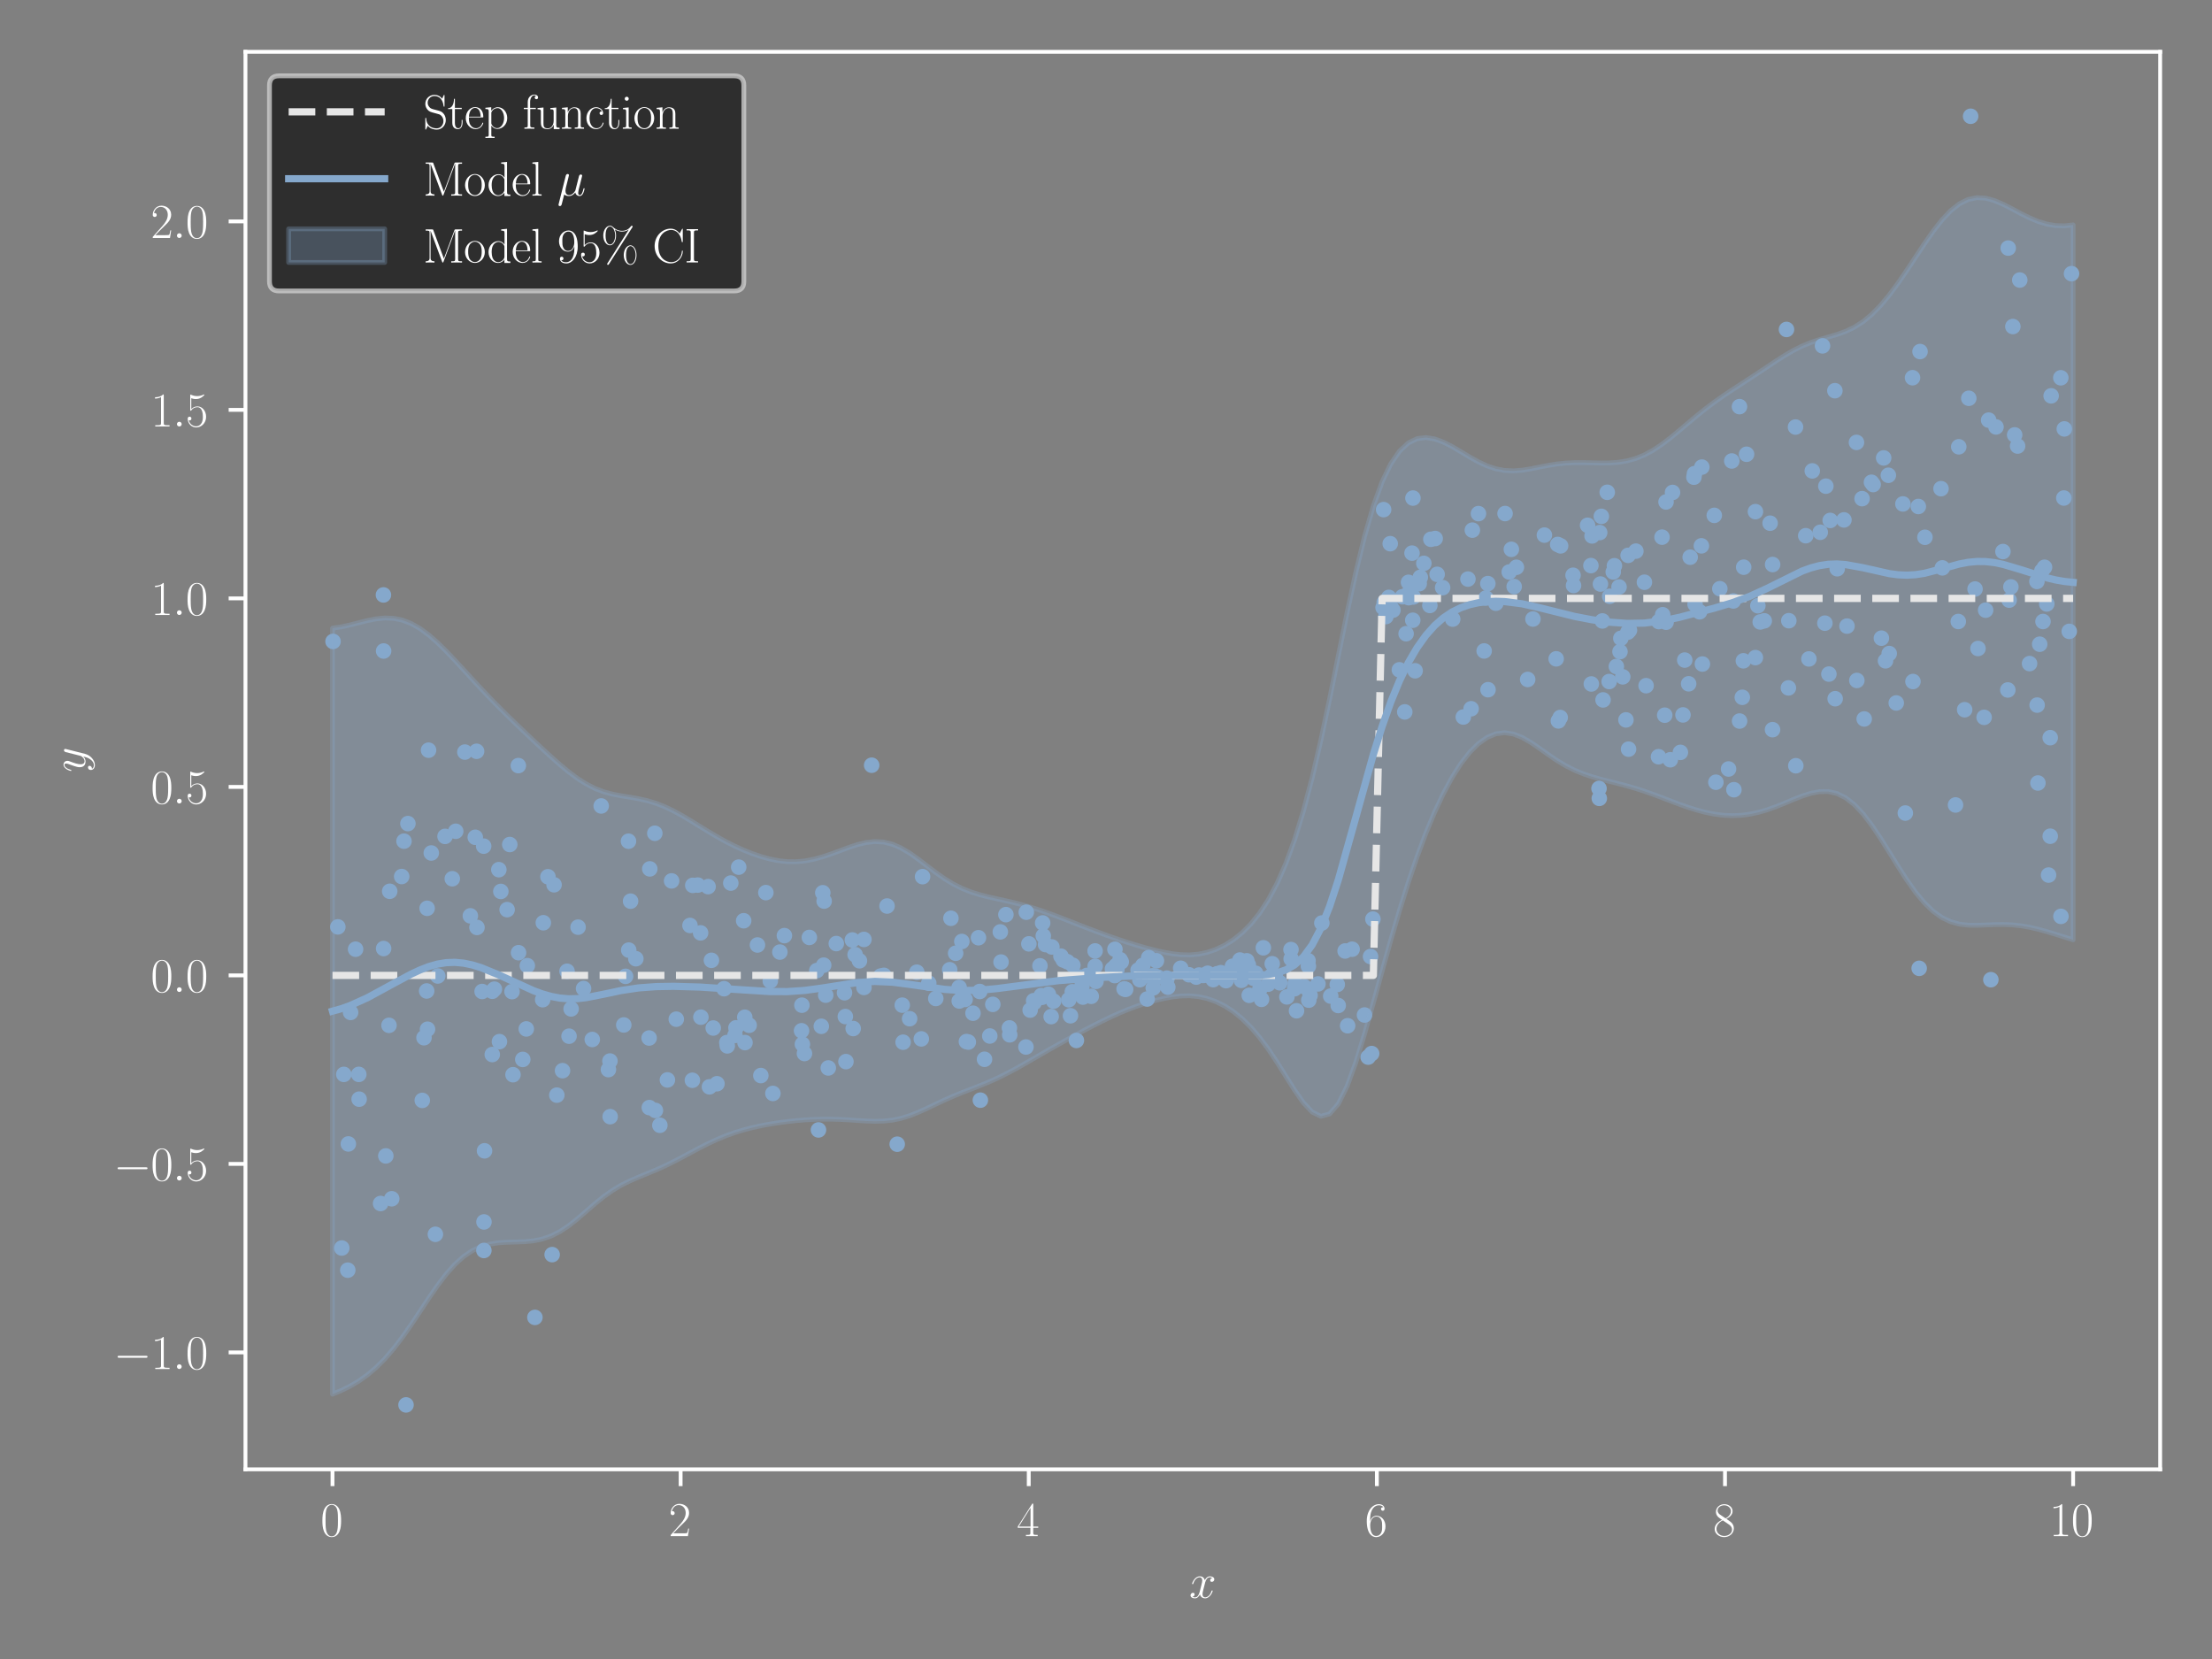 <?xml version="1.0" encoding="utf-8" standalone="no"?>
<!DOCTYPE svg PUBLIC "-//W3C//DTD SVG 1.1//EN"
  "http://www.w3.org/Graphics/SVG/1.1/DTD/svg11.dtd">
<svg xmlns:xlink="http://www.w3.org/1999/xlink" width="460.8pt" height="345.6pt" viewBox="0 0 460.8 345.6" xmlns="http://www.w3.org/2000/svg" version="1.1">
 <rect x="0" y="0" width="460.8" height="345.6" fill="#808080" stroke="none"/>
 <defs>
  <style type="text/css">*{stroke-linejoin: round; stroke-linecap: butt}</style>
 </defs>
 <g id="figure_1">
  <g id="patch_1">
   <path d="M 0 345.6 
L 460.8 345.6 
L 460.8 0 
L 0 0 
L 0 345.6 
z
" style="fill: none"/>
  </g>
  <g id="axes_1">
   <g id="patch_2">
    <path d="M 51.134 306.089 
L 450 306.089 
L 450 10.8 
L 51.134 10.8 
L 51.134 306.089 
z
" style="fill: none"/>
   </g>
   <g id="PathCollection_1">
    <defs>
     <path id="m6491e65bd3" d="M 0 1.118 
C 0.297 1.118 0.581 1 0.791 0.791 
C 1 0.581 1.118 0.297 1.118 0 
C 1.118 -0.297 1 -0.581 0.791 -0.791 
C 0.581 -1 0.297 -1.118 0 -1.118 
C -0.297 -1.118 -0.581 -1 -0.791 -0.791 
C -1 -0.581 -1.118 -0.297 -1.118 0 
C -1.118 0.297 -1 0.581 -0.791 0.791 
C -0.581 1 -0.297 1.118 0 1.118 
z
" style="stroke: #85a8cc"/>
    </defs>
    <g clip-path="url(#pe14610c437)">
     <use xlink:href="#m6491e65bd3" x="102.558" y="206.5" style="fill: #85a8cc; stroke: #85a8cc"/>
     <use xlink:href="#m6491e65bd3" x="243.091" y="203.767" style="fill: #85a8cc; stroke: #85a8cc"/>
     <use xlink:href="#m6491e65bd3" x="363.175" y="137.659" style="fill: #85a8cc; stroke: #85a8cc"/>
     <use xlink:href="#m6491e65bd3" x="74.743" y="223.812" style="fill: #85a8cc; stroke: #85a8cc"/>
     <use xlink:href="#m6491e65bd3" x="74.814" y="228.976" style="fill: #85a8cc; stroke: #85a8cc"/>
     <use xlink:href="#m6491e65bd3" x="288.121" y="126.567" style="fill: #85a8cc; stroke: #85a8cc"/>
     <use xlink:href="#m6491e65bd3" x="153.315" y="214.114" style="fill: #85a8cc; stroke: #85a8cc"/>
     <use xlink:href="#m6491e65bd3" x="382.298" y="145.556" style="fill: #85a8cc; stroke: #85a8cc"/>
     <use xlink:href="#m6491e65bd3" x="426.751" y="182.292" style="fill: #85a8cc; stroke: #85a8cc"/>
     <use xlink:href="#m6491e65bd3" x="140.881" y="212.314" style="fill: #85a8cc; stroke: #85a8cc"/>
     <use xlink:href="#m6491e65bd3" x="99.363" y="193.199" style="fill: #85a8cc; stroke: #85a8cc"/>
     <use xlink:href="#m6491e65bd3" x="223.498" y="201.088" style="fill: #85a8cc; stroke: #85a8cc"/>
     <use xlink:href="#m6491e65bd3" x="401.001" y="111.923" style="fill: #85a8cc; stroke: #85a8cc"/>
     <use xlink:href="#m6491e65bd3" x="243.278" y="205.646" style="fill: #85a8cc; stroke: #85a8cc"/>
     <use xlink:href="#m6491e65bd3" x="263.181" y="197.444" style="fill: #85a8cc; stroke: #85a8cc"/>
     <use xlink:href="#m6491e65bd3" x="166.974" y="214.726" style="fill: #85a8cc; stroke: #85a8cc"/>
     <use xlink:href="#m6491e65bd3" x="161.01" y="227.786" style="fill: #85a8cc; stroke: #85a8cc"/>
     <use xlink:href="#m6491e65bd3" x="192.189" y="182.624" style="fill: #85a8cc; stroke: #85a8cc"/>
     <use xlink:href="#m6491e65bd3" x="372.644" y="129.302" style="fill: #85a8cc; stroke: #85a8cc"/>
     <use xlink:href="#m6491e65bd3" x="115.997" y="228.138" style="fill: #85a8cc; stroke: #85a8cc"/>
     <use xlink:href="#m6491e65bd3" x="420.756" y="58.337" style="fill: #85a8cc; stroke: #85a8cc"/>
     <use xlink:href="#m6491e65bd3" x="232.26" y="197.755" style="fill: #85a8cc; stroke: #85a8cc"/>
     <use xlink:href="#m6491e65bd3" x="215.418" y="208.863" style="fill: #85a8cc; stroke: #85a8cc"/>
     <use xlink:href="#m6491e65bd3" x="366.687" y="129.562" style="fill: #85a8cc; stroke: #85a8cc"/>
     <use xlink:href="#m6491e65bd3" x="424.326" y="121.122" style="fill: #85a8cc; stroke: #85a8cc"/>
     <use xlink:href="#m6491e65bd3" x="188.132" y="217.112" style="fill: #85a8cc; stroke: #85a8cc"/>
     <use xlink:href="#m6491e65bd3" x="217.063" y="207.761" style="fill: #85a8cc; stroke: #85a8cc"/>
     <use xlink:href="#m6491e65bd3" x="333.105" y="164.259" style="fill: #85a8cc; stroke: #85a8cc"/>
     <use xlink:href="#m6491e65bd3" x="232.666" y="201.969" style="fill: #85a8cc; stroke: #85a8cc"/>
     <use xlink:href="#m6491e65bd3" x="153.884" y="180.64" style="fill: #85a8cc; stroke: #85a8cc"/>
     <use xlink:href="#m6491e65bd3" x="84.159" y="175.23" style="fill: #85a8cc; stroke: #85a8cc"/>
     <use xlink:href="#m6491e65bd3" x="157.793" y="196.859" style="fill: #85a8cc; stroke: #85a8cc"/>
     <use xlink:href="#m6491e65bd3" x="289.608" y="113.258" style="fill: #85a8cc; stroke: #85a8cc"/>
     <use xlink:href="#m6491e65bd3" x="369.251" y="152.004" style="fill: #85a8cc; stroke: #85a8cc"/>
     <use xlink:href="#m6491e65bd3" x="424.904" y="134.2" style="fill: #85a8cc; stroke: #85a8cc"/>
     <use xlink:href="#m6491e65bd3" x="167.582" y="219.468" style="fill: #85a8cc; stroke: #85a8cc"/>
     <use xlink:href="#m6491e65bd3" x="217.813" y="196.775" style="fill: #85a8cc; stroke: #85a8cc"/>
     <use xlink:href="#m6491e65bd3" x="178.137" y="198.874" style="fill: #85a8cc; stroke: #85a8cc"/>
     <use xlink:href="#m6491e65bd3" x="335.217" y="141.975" style="fill: #85a8cc; stroke: #85a8cc"/>
     <use xlink:href="#m6491e65bd3" x="126.747" y="222.817" style="fill: #85a8cc; stroke: #85a8cc"/>
     <use xlink:href="#m6491e65bd3" x="420.306" y="92.917" style="fill: #85a8cc; stroke: #85a8cc"/>
     <use xlink:href="#m6491e65bd3" x="88.979" y="189.217" style="fill: #85a8cc; stroke: #85a8cc"/>
     <use xlink:href="#m6491e65bd3" x="352.875" y="99.408" style="fill: #85a8cc; stroke: #85a8cc"/>
     <use xlink:href="#m6491e65bd3" x="218.396" y="207.12" style="fill: #85a8cc; stroke: #85a8cc"/>
     <use xlink:href="#m6491e65bd3" x="346.364" y="128.06" style="fill: #85a8cc; stroke: #85a8cc"/>
     <use xlink:href="#m6491e65bd3" x="369.27" y="117.601" style="fill: #85a8cc; stroke: #85a8cc"/>
     <use xlink:href="#m6491e65bd3" x="413.642" y="127.107" style="fill: #85a8cc; stroke: #85a8cc"/>
     <use xlink:href="#m6491e65bd3" x="198.096" y="191.292" style="fill: #85a8cc; stroke: #85a8cc"/>
     <use xlink:href="#m6491e65bd3" x="129.943" y="213.517" style="fill: #85a8cc; stroke: #85a8cc"/>
     <use xlink:href="#m6491e65bd3" x="379.194" y="110.883" style="fill: #85a8cc; stroke: #85a8cc"/>
     <use xlink:href="#m6491e65bd3" x="309.179" y="135.604" style="fill: #85a8cc; stroke: #85a8cc"/>
     <use xlink:href="#m6491e65bd3" x="280.737" y="213.682" style="fill: #85a8cc; stroke: #85a8cc"/>
     <use xlink:href="#m6491e65bd3" x="154.921" y="191.806" style="fill: #85a8cc; stroke: #85a8cc"/>
     <use xlink:href="#m6491e65bd3" x="404.35" y="101.798" style="fill: #85a8cc; stroke: #85a8cc"/>
     <use xlink:href="#m6491e65bd3" x="321.726" y="111.47" style="fill: #85a8cc; stroke: #85a8cc"/>
     <use xlink:href="#m6491e65bd3" x="260.053" y="201.009" style="fill: #85a8cc; stroke: #85a8cc"/>
     <use xlink:href="#m6491e65bd3" x="153.109" y="215.695" style="fill: #85a8cc; stroke: #85a8cc"/>
     <use xlink:href="#m6491e65bd3" x="302.628" y="128.974" style="fill: #85a8cc; stroke: #85a8cc"/>
     <use xlink:href="#m6491e65bd3" x="114.145" y="182.644" style="fill: #85a8cc; stroke: #85a8cc"/>
     <use xlink:href="#m6491e65bd3" x="292.639" y="148.305" style="fill: #85a8cc; stroke: #85a8cc"/>
     <use xlink:href="#m6491e65bd3" x="100.935" y="239.736" style="fill: #85a8cc; stroke: #85a8cc"/>
     <use xlink:href="#m6491e65bd3" x="210.279" y="214.132" style="fill: #85a8cc; stroke: #85a8cc"/>
     <use xlink:href="#m6491e65bd3" x="208.384" y="194.132" style="fill: #85a8cc; stroke: #85a8cc"/>
     <use xlink:href="#m6491e65bd3" x="204.229" y="229.186" style="fill: #85a8cc; stroke: #85a8cc"/>
     <use xlink:href="#m6491e65bd3" x="88.326" y="216.179" style="fill: #85a8cc; stroke: #85a8cc"/>
     <use xlink:href="#m6491e65bd3" x="79.915" y="135.616" style="fill: #85a8cc; stroke: #85a8cc"/>
     <use xlink:href="#m6491e65bd3" x="203.836" y="195.347" style="fill: #85a8cc; stroke: #85a8cc"/>
     <use xlink:href="#m6491e65bd3" x="280.212" y="198.108" style="fill: #85a8cc; stroke: #85a8cc"/>
     <use xlink:href="#m6491e65bd3" x="377.533" y="98.097" style="fill: #85a8cc; stroke: #85a8cc"/>
     <use xlink:href="#m6491e65bd3" x="418.904" y="122.263" style="fill: #85a8cc; stroke: #85a8cc"/>
     <use xlink:href="#m6491e65bd3" x="296.611" y="117.357" style="fill: #85a8cc; stroke: #85a8cc"/>
     <use xlink:href="#m6491e65bd3" x="89.844" y="177.693" style="fill: #85a8cc; stroke: #85a8cc"/>
     <use xlink:href="#m6491e65bd3" x="70.382" y="193.086" style="fill: #85a8cc; stroke: #85a8cc"/>
     <use xlink:href="#m6491e65bd3" x="177.735" y="214.262" style="fill: #85a8cc; stroke: #85a8cc"/>
     <use xlink:href="#m6491e65bd3" x="151.412" y="217.185" style="fill: #85a8cc; stroke: #85a8cc"/>
     <use xlink:href="#m6491e65bd3" x="268.97" y="199.762" style="fill: #85a8cc; stroke: #85a8cc"/>
     <use xlink:href="#m6491e65bd3" x="189.492" y="212.215" style="fill: #85a8cc; stroke: #85a8cc"/>
     <use xlink:href="#m6491e65bd3" x="135.267" y="230.731" style="fill: #85a8cc; stroke: #85a8cc"/>
     <use xlink:href="#m6491e65bd3" x="102.989" y="206.059" style="fill: #85a8cc; stroke: #85a8cc"/>
     <use xlink:href="#m6491e65bd3" x="294.304" y="129.209" style="fill: #85a8cc; stroke: #85a8cc"/>
     <use xlink:href="#m6491e65bd3" x="399.622" y="105.51" style="fill: #85a8cc; stroke: #85a8cc"/>
     <use xlink:href="#m6491e65bd3" x="155.196" y="217.191" style="fill: #85a8cc; stroke: #85a8cc"/>
     <use xlink:href="#m6491e65bd3" x="81.606" y="249.725" style="fill: #85a8cc; stroke: #85a8cc"/>
     <use xlink:href="#m6491e65bd3" x="414.734" y="204.089" style="fill: #85a8cc; stroke: #85a8cc"/>
     <use xlink:href="#m6491e65bd3" x="123.382" y="216.545" style="fill: #85a8cc; stroke: #85a8cc"/>
     <use xlink:href="#m6491e65bd3" x="346.233" y="111.899" style="fill: #85a8cc; stroke: #85a8cc"/>
     <use xlink:href="#m6491e65bd3" x="281.672" y="197.741" style="fill: #85a8cc; stroke: #85a8cc"/>
     <use xlink:href="#m6491e65bd3" x="379.666" y="72.052" style="fill: #85a8cc; stroke: #85a8cc"/>
     <use xlink:href="#m6491e65bd3" x="167.157" y="217.53" style="fill: #85a8cc; stroke: #85a8cc"/>
     <use xlink:href="#m6491e65bd3" x="330.723" y="109.427" style="fill: #85a8cc; stroke: #85a8cc"/>
     <use xlink:href="#m6491e65bd3" x="347.067" y="104.568" style="fill: #85a8cc; stroke: #85a8cc"/>
     <use xlink:href="#m6491e65bd3" x="346.792" y="148.985" style="fill: #85a8cc; stroke: #85a8cc"/>
     <use xlink:href="#m6491e65bd3" x="108.905" y="220.698" style="fill: #85a8cc; stroke: #85a8cc"/>
     <use xlink:href="#m6491e65bd3" x="297.864" y="126.13" style="fill: #85a8cc; stroke: #85a8cc"/>
     <use xlink:href="#m6491e65bd3" x="345.549" y="129.486" style="fill: #85a8cc; stroke: #85a8cc"/>
     <use xlink:href="#m6491e65bd3" x="99.282" y="156.508" style="fill: #85a8cc; stroke: #85a8cc"/>
     <use xlink:href="#m6491e65bd3" x="333.59" y="107.563" style="fill: #85a8cc; stroke: #85a8cc"/>
     <use xlink:href="#m6491e65bd3" x="295.647" y="121.594" style="fill: #85a8cc; stroke: #85a8cc"/>
     <use xlink:href="#m6491e65bd3" x="209.549" y="190.535" style="fill: #85a8cc; stroke: #85a8cc"/>
     <use xlink:href="#m6491e65bd3" x="238.08" y="201.097" style="fill: #85a8cc; stroke: #85a8cc"/>
     <use xlink:href="#m6491e65bd3" x="300.527" y="122.415" style="fill: #85a8cc; stroke: #85a8cc"/>
     <use xlink:href="#m6491e65bd3" x="92.709" y="174.232" style="fill: #85a8cc; stroke: #85a8cc"/>
     <use xlink:href="#m6491e65bd3" x="197.839" y="202.016" style="fill: #85a8cc; stroke: #85a8cc"/>
     <use xlink:href="#m6491e65bd3" x="118.128" y="202.329" style="fill: #85a8cc; stroke: #85a8cc"/>
     <use xlink:href="#m6491e65bd3" x="186.904" y="238.356" style="fill: #85a8cc; stroke: #85a8cc"/>
     <use xlink:href="#m6491e65bd3" x="144.239" y="225.04" style="fill: #85a8cc; stroke: #85a8cc"/>
     <use xlink:href="#m6491e65bd3" x="171.093" y="213.796" style="fill: #85a8cc; stroke: #85a8cc"/>
     <use xlink:href="#m6491e65bd3" x="387.904" y="103.878" style="fill: #85a8cc; stroke: #85a8cc"/>
     <use xlink:href="#m6491e65bd3" x="382.241" y="81.389" style="fill: #85a8cc; stroke: #85a8cc"/>
     <use xlink:href="#m6491e65bd3" x="372.158" y="68.631" style="fill: #85a8cc; stroke: #85a8cc"/>
     <use xlink:href="#m6491e65bd3" x="380.157" y="129.814" style="fill: #85a8cc; stroke: #85a8cc"/>
     <use xlink:href="#m6491e65bd3" x="125.242" y="167.894" style="fill: #85a8cc; stroke: #85a8cc"/>
     <use xlink:href="#m6491e65bd3" x="89.059" y="214.407" style="fill: #85a8cc; stroke: #85a8cc"/>
     <use xlink:href="#m6491e65bd3" x="249.2" y="203.546" style="fill: #85a8cc; stroke: #85a8cc"/>
     <use xlink:href="#m6491e65bd3" x="108.021" y="198.465" style="fill: #85a8cc; stroke: #85a8cc"/>
     <use xlink:href="#m6491e65bd3" x="410.136" y="82.969" style="fill: #85a8cc; stroke: #85a8cc"/>
     <use xlink:href="#m6491e65bd3" x="374.101" y="159.519" style="fill: #85a8cc; stroke: #85a8cc"/>
     <use xlink:href="#m6491e65bd3" x="289.319" y="124.447" style="fill: #85a8cc; stroke: #85a8cc"/>
     <use xlink:href="#m6491e65bd3" x="299.383" y="119.646" style="fill: #85a8cc; stroke: #85a8cc"/>
     <use xlink:href="#m6491e65bd3" x="162.462" y="198.337" style="fill: #85a8cc; stroke: #85a8cc"/>
     <use xlink:href="#m6491e65bd3" x="249.772" y="203.115" style="fill: #85a8cc; stroke: #85a8cc"/>
     <use xlink:href="#m6491e65bd3" x="261.154" y="203.807" style="fill: #85a8cc; stroke: #85a8cc"/>
     <use xlink:href="#m6491e65bd3" x="294.343" y="103.756" style="fill: #85a8cc; stroke: #85a8cc"/>
     <use xlink:href="#m6491e65bd3" x="288.363" y="125.497" style="fill: #85a8cc; stroke: #85a8cc"/>
     <use xlink:href="#m6491e65bd3" x="419.316" y="68.024" style="fill: #85a8cc; stroke: #85a8cc"/>
     <use xlink:href="#m6491e65bd3" x="170.504" y="235.384" style="fill: #85a8cc; stroke: #85a8cc"/>
     <use xlink:href="#m6491e65bd3" x="345.493" y="157.639" style="fill: #85a8cc; stroke: #85a8cc"/>
     <use xlink:href="#m6491e65bd3" x="271.702" y="205.542" style="fill: #85a8cc; stroke: #85a8cc"/>
     <use xlink:href="#m6491e65bd3" x="100.802" y="260.497" style="fill: #85a8cc; stroke: #85a8cc"/>
     <use xlink:href="#m6491e65bd3" x="339.452" y="131.286" style="fill: #85a8cc; stroke: #85a8cc"/>
     <use xlink:href="#m6491e65bd3" x="386.738" y="92.161" style="fill: #85a8cc; stroke: #85a8cc"/>
     <use xlink:href="#m6491e65bd3" x="427.29" y="82.462" style="fill: #85a8cc; stroke: #85a8cc"/>
     <use xlink:href="#m6491e65bd3" x="288.233" y="106.164" style="fill: #85a8cc; stroke: #85a8cc"/>
     <use xlink:href="#m6491e65bd3" x="213.795" y="190.028" style="fill: #85a8cc; stroke: #85a8cc"/>
     <use xlink:href="#m6491e65bd3" x="170.156" y="202.188" style="fill: #85a8cc; stroke: #85a8cc"/>
     <use xlink:href="#m6491e65bd3" x="381.266" y="108.416" style="fill: #85a8cc; stroke: #85a8cc"/>
     <use xlink:href="#m6491e65bd3" x="121.569" y="205.93" style="fill: #85a8cc; stroke: #85a8cc"/>
     <use xlink:href="#m6491e65bd3" x="137.462" y="234.415" style="fill: #85a8cc; stroke: #85a8cc"/>
     <use xlink:href="#m6491e65bd3" x="412.051" y="135.096" style="fill: #85a8cc; stroke: #85a8cc"/>
     <use xlink:href="#m6491e65bd3" x="241.178" y="203.548" style="fill: #85a8cc; stroke: #85a8cc"/>
     <use xlink:href="#m6491e65bd3" x="342.912" y="142.84" style="fill: #85a8cc; stroke: #85a8cc"/>
     <use xlink:href="#m6491e65bd3" x="272.642" y="208.353" style="fill: #85a8cc; stroke: #85a8cc"/>
     <use xlink:href="#m6491e65bd3" x="190.984" y="202.531" style="fill: #85a8cc; stroke: #85a8cc"/>
     <use xlink:href="#m6491e65bd3" x="272.486" y="200.118" style="fill: #85a8cc; stroke: #85a8cc"/>
     <use xlink:href="#m6491e65bd3" x="352.995" y="98.665" style="fill: #85a8cc; stroke: #85a8cc"/>
     <use xlink:href="#m6491e65bd3" x="240.059" y="203.275" style="fill: #85a8cc; stroke: #85a8cc"/>
     <use xlink:href="#m6491e65bd3" x="221.01" y="199.182" style="fill: #85a8cc; stroke: #85a8cc"/>
     <use xlink:href="#m6491e65bd3" x="199.829" y="208.525" style="fill: #85a8cc; stroke: #85a8cc"/>
     <use xlink:href="#m6491e65bd3" x="71.621" y="223.813" style="fill: #85a8cc; stroke: #85a8cc"/>
     <use xlink:href="#m6491e65bd3" x="295.876" y="120.265" style="fill: #85a8cc; stroke: #85a8cc"/>
     <use xlink:href="#m6491e65bd3" x="193.477" y="204.809" style="fill: #85a8cc; stroke: #85a8cc"/>
     <use xlink:href="#m6491e65bd3" x="104.044" y="216.992" style="fill: #85a8cc; stroke: #85a8cc"/>
     <use xlink:href="#m6491e65bd3" x="398.416" y="78.686" style="fill: #85a8cc; stroke: #85a8cc"/>
     <use xlink:href="#m6491e65bd3" x="337.277" y="122.281" style="fill: #85a8cc; stroke: #85a8cc"/>
     <use xlink:href="#m6491e65bd3" x="255.398" y="204.291" style="fill: #85a8cc; stroke: #85a8cc"/>
     <use xlink:href="#m6491e65bd3" x="155.146" y="211.909" style="fill: #85a8cc; stroke: #85a8cc"/>
     <use xlink:href="#m6491e65bd3" x="222.359" y="200.353" style="fill: #85a8cc; stroke: #85a8cc"/>
     <use xlink:href="#m6491e65bd3" x="363.841" y="94.631" style="fill: #85a8cc; stroke: #85a8cc"/>
     <use xlink:href="#m6491e65bd3" x="201.321" y="216.977" style="fill: #85a8cc; stroke: #85a8cc"/>
     <use xlink:href="#m6491e65bd3" x="339.258" y="156.061" style="fill: #85a8cc; stroke: #85a8cc"/>
     <use xlink:href="#m6491e65bd3" x="245.96" y="201.705" style="fill: #85a8cc; stroke: #85a8cc"/>
     <use xlink:href="#m6491e65bd3" x="408.045" y="93.076" style="fill: #85a8cc; stroke: #85a8cc"/>
     <use xlink:href="#m6491e65bd3" x="79.878" y="123.935" style="fill: #85a8cc; stroke: #85a8cc"/>
     <use xlink:href="#m6491e65bd3" x="304.836" y="149.368" style="fill: #85a8cc; stroke: #85a8cc"/>
     <use xlink:href="#m6491e65bd3" x="74.075" y="197.738" style="fill: #85a8cc; stroke: #85a8cc"/>
     <use xlink:href="#m6491e65bd3" x="417.251" y="114.895" style="fill: #85a8cc; stroke: #85a8cc"/>
     <use xlink:href="#m6491e65bd3" x="325.019" y="149.469" style="fill: #85a8cc; stroke: #85a8cc"/>
     <use xlink:href="#m6491e65bd3" x="390.211" y="100.938" style="fill: #85a8cc; stroke: #85a8cc"/>
     <use xlink:href="#m6491e65bd3" x="293.472" y="123.562" style="fill: #85a8cc; stroke: #85a8cc"/>
     <use xlink:href="#m6491e65bd3" x="429.934" y="103.749" style="fill: #85a8cc; stroke: #85a8cc"/>
     <use xlink:href="#m6491e65bd3" x="427.099" y="174.198" style="fill: #85a8cc; stroke: #85a8cc"/>
     <use xlink:href="#m6491e65bd3" x="232.201" y="203.227" style="fill: #85a8cc; stroke: #85a8cc"/>
     <use xlink:href="#m6491e65bd3" x="396.411" y="104.978" style="fill: #85a8cc; stroke: #85a8cc"/>
     <use xlink:href="#m6491e65bd3" x="294.799" y="139.736" style="fill: #85a8cc; stroke: #85a8cc"/>
     <use xlink:href="#m6491e65bd3" x="107.978" y="159.489" style="fill: #85a8cc; stroke: #85a8cc"/>
     <use xlink:href="#m6491e65bd3" x="336.313" y="117.855" style="fill: #85a8cc; stroke: #85a8cc"/>
     <use xlink:href="#m6491e65bd3" x="292.918" y="132.012" style="fill: #85a8cc; stroke: #85a8cc"/>
     <use xlink:href="#m6491e65bd3" x="350.598" y="148.93" style="fill: #85a8cc; stroke: #85a8cc"/>
     <use xlink:href="#m6491e65bd3" x="292.15" y="124.311" style="fill: #85a8cc; stroke: #85a8cc"/>
     <use xlink:href="#m6491e65bd3" x="261.576" y="202.746" style="fill: #85a8cc; stroke: #85a8cc"/>
     <use xlink:href="#m6491e65bd3" x="144.318" y="184.436" style="fill: #85a8cc; stroke: #85a8cc"/>
     <use xlink:href="#m6491e65bd3" x="315.895" y="118.172" style="fill: #85a8cc; stroke: #85a8cc"/>
     <use xlink:href="#m6491e65bd3" x="202.693" y="211.069" style="fill: #85a8cc; stroke: #85a8cc"/>
     <use xlink:href="#m6491e65bd3" x="311.617" y="125.665" style="fill: #85a8cc; stroke: #85a8cc"/>
     <use xlink:href="#m6491e65bd3" x="425.364" y="118.908" style="fill: #85a8cc; stroke: #85a8cc"/>
     <use xlink:href="#m6491e65bd3" x="414.275" y="87.521" style="fill: #85a8cc; stroke: #85a8cc"/>
     <use xlink:href="#m6491e65bd3" x="284.255" y="211.444" style="fill: #85a8cc; stroke: #85a8cc"/>
     <use xlink:href="#m6491e65bd3" x="234.493" y="206.103" style="fill: #85a8cc; stroke: #85a8cc"/>
     <use xlink:href="#m6491e65bd3" x="219.486" y="208.557" style="fill: #85a8cc; stroke: #85a8cc"/>
     <use xlink:href="#m6491e65bd3" x="393.56" y="136.148" style="fill: #85a8cc; stroke: #85a8cc"/>
     <use xlink:href="#m6491e65bd3" x="337.65" y="132.974" style="fill: #85a8cc; stroke: #85a8cc"/>
     <use xlink:href="#m6491e65bd3" x="243.044" y="204.023" style="fill: #85a8cc; stroke: #85a8cc"/>
     <use xlink:href="#m6491e65bd3" x="419.691" y="90.599" style="fill: #85a8cc; stroke: #85a8cc"/>
     <use xlink:href="#m6491e65bd3" x="270.09" y="210.564" style="fill: #85a8cc; stroke: #85a8cc"/>
     <use xlink:href="#m6491e65bd3" x="418.265" y="143.732" style="fill: #85a8cc; stroke: #85a8cc"/>
     <use xlink:href="#m6491e65bd3" x="127.108" y="232.62" style="fill: #85a8cc; stroke: #85a8cc"/>
     <use xlink:href="#m6491e65bd3" x="226.423" y="203.198" style="fill: #85a8cc; stroke: #85a8cc"/>
     <use xlink:href="#m6491e65bd3" x="425.915" y="118.168" style="fill: #85a8cc; stroke: #85a8cc"/>
     <use xlink:href="#m6491e65bd3" x="422.795" y="138.239" style="fill: #85a8cc; stroke: #85a8cc"/>
     <use xlink:href="#m6491e65bd3" x="293.458" y="124.508" style="fill: #85a8cc; stroke: #85a8cc"/>
     <use xlink:href="#m6491e65bd3" x="200.368" y="196.127" style="fill: #85a8cc; stroke: #85a8cc"/>
     <use xlink:href="#m6491e65bd3" x="172.011" y="207.307" style="fill: #85a8cc; stroke: #85a8cc"/>
     <use xlink:href="#m6491e65bd3" x="269.824" y="204.856" style="fill: #85a8cc; stroke: #85a8cc"/>
     <use xlink:href="#m6491e65bd3" x="285.51" y="199.265" style="fill: #85a8cc; stroke: #85a8cc"/>
     <use xlink:href="#m6491e65bd3" x="104.333" y="185.704" style="fill: #85a8cc; stroke: #85a8cc"/>
     <use xlink:href="#m6491e65bd3" x="334.817" y="102.555" style="fill: #85a8cc; stroke: #85a8cc"/>
     <use xlink:href="#m6491e65bd3" x="362.385" y="150.207" style="fill: #85a8cc; stroke: #85a8cc"/>
     <use xlink:href="#m6491e65bd3" x="409.272" y="147.85" style="fill: #85a8cc; stroke: #85a8cc"/>
     <use xlink:href="#m6491e65bd3" x="247.683" y="203.061" style="fill: #85a8cc; stroke: #85a8cc"/>
     <use xlink:href="#m6491e65bd3" x="81.034" y="213.595" style="fill: #85a8cc; stroke: #85a8cc"/>
     <use xlink:href="#m6491e65bd3" x="213.724" y="218.108" style="fill: #85a8cc; stroke: #85a8cc"/>
     <use xlink:href="#m6491e65bd3" x="254.326" y="202.629" style="fill: #85a8cc; stroke: #85a8cc"/>
     <use xlink:href="#m6491e65bd3" x="199.808" y="205.703" style="fill: #85a8cc; stroke: #85a8cc"/>
     <use xlink:href="#m6491e65bd3" x="396.915" y="169.372" style="fill: #85a8cc; stroke: #85a8cc"/>
     <use xlink:href="#m6491e65bd3" x="176.098" y="211.764" style="fill: #85a8cc; stroke: #85a8cc"/>
     <use xlink:href="#m6491e65bd3" x="238.974" y="208.112" style="fill: #85a8cc; stroke: #85a8cc"/>
     <use xlink:href="#m6491e65bd3" x="113.185" y="192.225" style="fill: #85a8cc; stroke: #85a8cc"/>
     <use xlink:href="#m6491e65bd3" x="257.158" y="202.05" style="fill: #85a8cc; stroke: #85a8cc"/>
     <use xlink:href="#m6491e65bd3" x="179.974" y="195.7" style="fill: #85a8cc; stroke: #85a8cc"/>
     <use xlink:href="#m6491e65bd3" x="136.41" y="173.587" style="fill: #85a8cc; stroke: #85a8cc"/>
     <use xlink:href="#m6491e65bd3" x="384.129" y="108.307" style="fill: #85a8cc; stroke: #85a8cc"/>
     <use xlink:href="#m6491e65bd3" x="324.635" y="150.177" style="fill: #85a8cc; stroke: #85a8cc"/>
     <use xlink:href="#m6491e65bd3" x="105.644" y="189.496" style="fill: #85a8cc; stroke: #85a8cc"/>
     <use xlink:href="#m6491e65bd3" x="80.372" y="240.798" style="fill: #85a8cc; stroke: #85a8cc"/>
     <use xlink:href="#m6491e65bd3" x="363.244" y="118.155" style="fill: #85a8cc; stroke: #85a8cc"/>
     <use xlink:href="#m6491e65bd3" x="290.176" y="127.107" style="fill: #85a8cc; stroke: #85a8cc"/>
     <use xlink:href="#m6491e65bd3" x="268.938" y="197.811" style="fill: #85a8cc; stroke: #85a8cc"/>
     <use xlink:href="#m6491e65bd3" x="333.806" y="129.355" style="fill: #85a8cc; stroke: #85a8cc"/>
     <use xlink:href="#m6491e65bd3" x="265.668" y="203.28" style="fill: #85a8cc; stroke: #85a8cc"/>
     <use xlink:href="#m6491e65bd3" x="361.085" y="125.191" style="fill: #85a8cc; stroke: #85a8cc"/>
     <use xlink:href="#m6491e65bd3" x="307.99" y="106.995" style="fill: #85a8cc; stroke: #85a8cc"/>
     <use xlink:href="#m6491e65bd3" x="365.68" y="136.989" style="fill: #85a8cc; stroke: #85a8cc"/>
     <use xlink:href="#m6491e65bd3" x="115.022" y="261.361" style="fill: #85a8cc; stroke: #85a8cc"/>
     <use xlink:href="#m6491e65bd3" x="88.881" y="206.438" style="fill: #85a8cc; stroke: #85a8cc"/>
     <use xlink:href="#m6491e65bd3" x="151.505" y="217.875" style="fill: #85a8cc; stroke: #85a8cc"/>
     <use xlink:href="#m6491e65bd3" x="374.038" y="88.962" style="fill: #85a8cc; stroke: #85a8cc"/>
     <use xlink:href="#m6491e65bd3" x="264.812" y="203.332" style="fill: #85a8cc; stroke: #85a8cc"/>
     <use xlink:href="#m6491e65bd3" x="424.537" y="163.112" style="fill: #85a8cc; stroke: #85a8cc"/>
     <use xlink:href="#m6491e65bd3" x="380.993" y="140.423" style="fill: #85a8cc; stroke: #85a8cc"/>
     <use xlink:href="#m6491e65bd3" x="286.002" y="191.461" style="fill: #85a8cc; stroke: #85a8cc"/>
     <use xlink:href="#m6491e65bd3" x="298.973" y="112.183" style="fill: #85a8cc; stroke: #85a8cc"/>
     <use xlink:href="#m6491e65bd3" x="357.115" y="107.36" style="fill: #85a8cc; stroke: #85a8cc"/>
     <use xlink:href="#m6491e65bd3" x="264.185" y="205.022" style="fill: #85a8cc; stroke: #85a8cc"/>
     <use xlink:href="#m6491e65bd3" x="360.763" y="96.031" style="fill: #85a8cc; stroke: #85a8cc"/>
     <use xlink:href="#m6491e65bd3" x="305.799" y="120.632" style="fill: #85a8cc; stroke: #85a8cc"/>
     <use xlink:href="#m6491e65bd3" x="79.915" y="197.598" style="fill: #85a8cc; stroke: #85a8cc"/>
     <use xlink:href="#m6491e65bd3" x="333.946" y="145.806" style="fill: #85a8cc; stroke: #85a8cc"/>
     <use xlink:href="#m6491e65bd3" x="372.555" y="143.303" style="fill: #85a8cc; stroke: #85a8cc"/>
     <use xlink:href="#m6491e65bd3" x="206.822" y="209.227" style="fill: #85a8cc; stroke: #85a8cc"/>
     <use xlink:href="#m6491e65bd3" x="324.496" y="113.42" style="fill: #85a8cc; stroke: #85a8cc"/>
     <use xlink:href="#m6491e65bd3" x="179.979" y="205.704" style="fill: #85a8cc; stroke: #85a8cc"/>
     <use xlink:href="#m6491e65bd3" x="325.104" y="113.714" style="fill: #85a8cc; stroke: #85a8cc"/>
     <use xlink:href="#m6491e65bd3" x="83.679" y="182.597" style="fill: #85a8cc; stroke: #85a8cc"/>
     <use xlink:href="#m6491e65bd3" x="291.514" y="139.537" style="fill: #85a8cc; stroke: #85a8cc"/>
     <use xlink:href="#m6491e65bd3" x="217.335" y="194.957" style="fill: #85a8cc; stroke: #85a8cc"/>
     <use xlink:href="#m6491e65bd3" x="348.421" y="102.585" style="fill: #85a8cc; stroke: #85a8cc"/>
     <use xlink:href="#m6491e65bd3" x="413.332" y="149.438" style="fill: #85a8cc; stroke: #85a8cc"/>
     <use xlink:href="#m6491e65bd3" x="227.325" y="207.549" style="fill: #85a8cc; stroke: #85a8cc"/>
     <use xlink:href="#m6491e65bd3" x="274.554" y="204.971" style="fill: #85a8cc; stroke: #85a8cc"/>
     <use xlink:href="#m6491e65bd3" x="252.728" y="204.078" style="fill: #85a8cc; stroke: #85a8cc"/>
     <use xlink:href="#m6491e65bd3" x="223.383" y="206.604" style="fill: #85a8cc; stroke: #85a8cc"/>
     <use xlink:href="#m6491e65bd3" x="181.582" y="159.411" style="fill: #85a8cc; stroke: #85a8cc"/>
     <use xlink:href="#m6491e65bd3" x="266.612" y="204.737" style="fill: #85a8cc; stroke: #85a8cc"/>
     <use xlink:href="#m6491e65bd3" x="109.636" y="214.344" style="fill: #85a8cc; stroke: #85a8cc"/>
     <use xlink:href="#m6491e65bd3" x="113.053" y="208.256" style="fill: #85a8cc; stroke: #85a8cc"/>
     <use xlink:href="#m6491e65bd3" x="177.561" y="195.816" style="fill: #85a8cc; stroke: #85a8cc"/>
     <use xlink:href="#m6491e65bd3" x="149.358" y="225.765" style="fill: #85a8cc; stroke: #85a8cc"/>
     <use xlink:href="#m6491e65bd3" x="347.081" y="129.62" style="fill: #85a8cc; stroke: #85a8cc"/>
     <use xlink:href="#m6491e65bd3" x="216.643" y="201.199" style="fill: #85a8cc; stroke: #85a8cc"/>
     <use xlink:href="#m6491e65bd3" x="415.806" y="88.938" style="fill: #85a8cc; stroke: #85a8cc"/>
     <use xlink:href="#m6491e65bd3" x="350.961" y="137.505" style="fill: #85a8cc; stroke: #85a8cc"/>
     <use xlink:href="#m6491e65bd3" x="289.701" y="126.331" style="fill: #85a8cc; stroke: #85a8cc"/>
     <use xlink:href="#m6491e65bd3" x="222.641" y="208.262" style="fill: #85a8cc; stroke: #85a8cc"/>
     <use xlink:href="#m6491e65bd3" x="339.169" y="115.69" style="fill: #85a8cc; stroke: #85a8cc"/>
     <use xlink:href="#m6491e65bd3" x="250.981" y="203.126" style="fill: #85a8cc; stroke: #85a8cc"/>
     <use xlink:href="#m6491e65bd3" x="319.345" y="128.954" style="fill: #85a8cc; stroke: #85a8cc"/>
     <use xlink:href="#m6491e65bd3" x="176.226" y="221.154" style="fill: #85a8cc; stroke: #85a8cc"/>
     <use xlink:href="#m6491e65bd3" x="223" y="211.601" style="fill: #85a8cc; stroke: #85a8cc"/>
     <use xlink:href="#m6491e65bd3" x="130.976" y="197.922" style="fill: #85a8cc; stroke: #85a8cc"/>
     <use xlink:href="#m6491e65bd3" x="221.509" y="199.991" style="fill: #85a8cc; stroke: #85a8cc"/>
     <use xlink:href="#m6491e65bd3" x="139.907" y="183.507" style="fill: #85a8cc; stroke: #85a8cc"/>
     <use xlink:href="#m6491e65bd3" x="106.661" y="206.575" style="fill: #85a8cc; stroke: #85a8cc"/>
     <use xlink:href="#m6491e65bd3" x="139.035" y="224.967" style="fill: #85a8cc; stroke: #85a8cc"/>
     <use xlink:href="#m6491e65bd3" x="253.486" y="203.39" style="fill: #85a8cc; stroke: #85a8cc"/>
     <use xlink:href="#m6491e65bd3" x="251.58" y="202.748" style="fill: #85a8cc; stroke: #85a8cc"/>
     <use xlink:href="#m6491e65bd3" x="199.076" y="198.581" style="fill: #85a8cc; stroke: #85a8cc"/>
     <use xlink:href="#m6491e65bd3" x="324.178" y="137.247" style="fill: #85a8cc; stroke: #85a8cc"/>
     <use xlink:href="#m6491e65bd3" x="262.466" y="206.009" style="fill: #85a8cc; stroke: #85a8cc"/>
     <use xlink:href="#m6491e65bd3" x="135.225" y="216.235" style="fill: #85a8cc; stroke: #85a8cc"/>
     <use xlink:href="#m6491e65bd3" x="298.075" y="112.343" style="fill: #85a8cc; stroke: #85a8cc"/>
     <use xlink:href="#m6491e65bd3" x="179.039" y="200.151" style="fill: #85a8cc; stroke: #85a8cc"/>
     <use xlink:href="#m6491e65bd3" x="258.301" y="199.991" style="fill: #85a8cc; stroke: #85a8cc"/>
     <use xlink:href="#m6491e65bd3" x="314.846" y="114.437" style="fill: #85a8cc; stroke: #85a8cc"/>
     <use xlink:href="#m6491e65bd3" x="309.549" y="124.577" style="fill: #85a8cc; stroke: #85a8cc"/>
     <use xlink:href="#m6491e65bd3" x="426.376" y="125.813" style="fill: #85a8cc; stroke: #85a8cc"/>
     <use xlink:href="#m6491e65bd3" x="258.605" y="204.22" style="fill: #85a8cc; stroke: #85a8cc"/>
     <use xlink:href="#m6491e65bd3" x="431.538" y="57.006" style="fill: #85a8cc; stroke: #85a8cc"/>
     <use xlink:href="#m6491e65bd3" x="147.792" y="226.407" style="fill: #85a8cc; stroke: #85a8cc"/>
     <use xlink:href="#m6491e65bd3" x="386.814" y="141.749" style="fill: #85a8cc; stroke: #85a8cc"/>
     <use xlink:href="#m6491e65bd3" x="191.926" y="216.42" style="fill: #85a8cc; stroke: #85a8cc"/>
     <use xlink:href="#m6491e65bd3" x="333.247" y="110.945" style="fill: #85a8cc; stroke: #85a8cc"/>
     <use xlink:href="#m6491e65bd3" x="89.274" y="156.276" style="fill: #85a8cc; stroke: #85a8cc"/>
     <use xlink:href="#m6491e65bd3" x="262.804" y="208.184" style="fill: #85a8cc; stroke: #85a8cc"/>
     <use xlink:href="#m6491e65bd3" x="309.945" y="121.575" style="fill: #85a8cc; stroke: #85a8cc"/>
     <use xlink:href="#m6491e65bd3" x="376.828" y="137.267" style="fill: #85a8cc; stroke: #85a8cc"/>
     <use xlink:href="#m6491e65bd3" x="99.008" y="174.42" style="fill: #85a8cc; stroke: #85a8cc"/>
     <use xlink:href="#m6491e65bd3" x="73.037" y="210.907" style="fill: #85a8cc; stroke: #85a8cc"/>
     <use xlink:href="#m6491e65bd3" x="132.46" y="199.722" style="fill: #85a8cc; stroke: #85a8cc"/>
     <use xlink:href="#m6491e65bd3" x="327.797" y="121.971" style="fill: #85a8cc; stroke: #85a8cc"/>
     <use xlink:href="#m6491e65bd3" x="265.03" y="200.766" style="fill: #85a8cc; stroke: #85a8cc"/>
     <use xlink:href="#m6491e65bd3" x="94.22" y="183.058" style="fill: #85a8cc; stroke: #85a8cc"/>
     <use xlink:href="#m6491e65bd3" x="237.085" y="202.099" style="fill: #85a8cc; stroke: #85a8cc"/>
     <use xlink:href="#m6491e65bd3" x="337.476" y="135.748" style="fill: #85a8cc; stroke: #85a8cc"/>
     <use xlink:href="#m6491e65bd3" x="96.84" y="156.672" style="fill: #85a8cc; stroke: #85a8cc"/>
     <use xlink:href="#m6491e65bd3" x="127.065" y="221.03" style="fill: #85a8cc; stroke: #85a8cc"/>
     <use xlink:href="#m6491e65bd3" x="398.506" y="141.973" style="fill: #85a8cc; stroke: #85a8cc"/>
     <use xlink:href="#m6491e65bd3" x="184.135" y="203.182" style="fill: #85a8cc; stroke: #85a8cc"/>
     <use xlink:href="#m6491e65bd3" x="143.737" y="192.786" style="fill: #85a8cc; stroke: #85a8cc"/>
     <use xlink:href="#m6491e65bd3" x="232.45" y="201.175" style="fill: #85a8cc; stroke: #85a8cc"/>
     <use xlink:href="#m6491e65bd3" x="90.7" y="257.127" style="fill: #85a8cc; stroke: #85a8cc"/>
     <use xlink:href="#m6491e65bd3" x="130.925" y="175.241" style="fill: #85a8cc; stroke: #85a8cc"/>
     <use xlink:href="#m6491e65bd3" x="115.423" y="184.314" style="fill: #85a8cc; stroke: #85a8cc"/>
     <use xlink:href="#m6491e65bd3" x="215.332" y="208.466" style="fill: #85a8cc; stroke: #85a8cc"/>
     <use xlink:href="#m6491e65bd3" x="277.212" y="207.505" style="fill: #85a8cc; stroke: #85a8cc"/>
     <use xlink:href="#m6491e65bd3" x="217.206" y="192.267" style="fill: #85a8cc; stroke: #85a8cc"/>
     <use xlink:href="#m6491e65bd3" x="340.787" y="114.811" style="fill: #85a8cc; stroke: #85a8cc"/>
     <use xlink:href="#m6491e65bd3" x="106.193" y="175.93" style="fill: #85a8cc; stroke: #85a8cc"/>
     <use xlink:href="#m6491e65bd3" x="376.167" y="111.598" style="fill: #85a8cc; stroke: #85a8cc"/>
     <use xlink:href="#m6491e65bd3" x="429.305" y="78.7" style="fill: #85a8cc; stroke: #85a8cc"/>
     <use xlink:href="#m6491e65bd3" x="120.423" y="193.145" style="fill: #85a8cc; stroke: #85a8cc"/>
     <use xlink:href="#m6491e65bd3" x="204.094" y="206.545" style="fill: #85a8cc; stroke: #85a8cc"/>
     <use xlink:href="#m6491e65bd3" x="315.429" y="122.2" style="fill: #85a8cc; stroke: #85a8cc"/>
     <use xlink:href="#m6491e65bd3" x="358.274" y="122.64" style="fill: #85a8cc; stroke: #85a8cc"/>
     <use xlink:href="#m6491e65bd3" x="410.521" y="24.222" style="fill: #85a8cc; stroke: #85a8cc"/>
     <use xlink:href="#m6491e65bd3" x="228.129" y="198.098" style="fill: #85a8cc; stroke: #85a8cc"/>
     <use xlink:href="#m6491e65bd3" x="171.686" y="187.713" style="fill: #85a8cc; stroke: #85a8cc"/>
     <use xlink:href="#m6491e65bd3" x="361.204" y="164.513" style="fill: #85a8cc; stroke: #85a8cc"/>
     <use xlink:href="#m6491e65bd3" x="407.37" y="167.689" style="fill: #85a8cc; stroke: #85a8cc"/>
     <use xlink:href="#m6491e65bd3" x="418.349" y="51.68" style="fill: #85a8cc; stroke: #85a8cc"/>
     <use xlink:href="#m6491e65bd3" x="201.05" y="208.201" style="fill: #85a8cc; stroke: #85a8cc"/>
     <use xlink:href="#m6491e65bd3" x="239.876" y="203.464" style="fill: #85a8cc; stroke: #85a8cc"/>
     <use xlink:href="#m6491e65bd3" x="171.589" y="201.061" style="fill: #85a8cc; stroke: #85a8cc"/>
     <use xlink:href="#m6491e65bd3" x="168.605" y="195.284" style="fill: #85a8cc; stroke: #85a8cc"/>
     <use xlink:href="#m6491e65bd3" x="225.05" y="203.558" style="fill: #85a8cc; stroke: #85a8cc"/>
     <use xlink:href="#m6491e65bd3" x="257.976" y="202.39" style="fill: #85a8cc; stroke: #85a8cc"/>
     <use xlink:href="#m6491e65bd3" x="430.032" y="89.351" style="fill: #85a8cc; stroke: #85a8cc"/>
     <use xlink:href="#m6491e65bd3" x="259.733" y="200.155" style="fill: #85a8cc; stroke: #85a8cc"/>
     <use xlink:href="#m6491e65bd3" x="380.359" y="101.275" style="fill: #85a8cc; stroke: #85a8cc"/>
     <use xlink:href="#m6491e65bd3" x="393.378" y="99.007" style="fill: #85a8cc; stroke: #85a8cc"/>
     <use xlink:href="#m6491e65bd3" x="278.576" y="205.089" style="fill: #85a8cc; stroke: #85a8cc"/>
     <use xlink:href="#m6491e65bd3" x="183.443" y="203.33" style="fill: #85a8cc; stroke: #85a8cc"/>
     <use xlink:href="#m6491e65bd3" x="135.361" y="181.004" style="fill: #85a8cc; stroke: #85a8cc"/>
     <use xlink:href="#m6491e65bd3" x="278.775" y="209.464" style="fill: #85a8cc; stroke: #85a8cc"/>
     <use xlink:href="#m6491e65bd3" x="175.927" y="206.809" style="fill: #85a8cc; stroke: #85a8cc"/>
     <use xlink:href="#m6491e65bd3" x="117.187" y="223.039" style="fill: #85a8cc; stroke: #85a8cc"/>
     <use xlink:href="#m6491e65bd3" x="208.534" y="200.412" style="fill: #85a8cc; stroke: #85a8cc"/>
     <use xlink:href="#m6491e65bd3" x="429.332" y="190.896" style="fill: #85a8cc; stroke: #85a8cc"/>
     <use xlink:href="#m6491e65bd3" x="233.58" y="200.373" style="fill: #85a8cc; stroke: #85a8cc"/>
     <use xlink:href="#m6491e65bd3" x="187.958" y="209.393" style="fill: #85a8cc; stroke: #85a8cc"/>
     <use xlink:href="#m6491e65bd3" x="81.183" y="185.672" style="fill: #85a8cc; stroke: #85a8cc"/>
     <use xlink:href="#m6491e65bd3" x="354.524" y="97.306" style="fill: #85a8cc; stroke: #85a8cc"/>
     <use xlink:href="#m6491e65bd3" x="240.908" y="200.141" style="fill: #85a8cc; stroke: #85a8cc"/>
     <use xlink:href="#m6491e65bd3" x="103.916" y="181.168" style="fill: #85a8cc; stroke: #85a8cc"/>
     <use xlink:href="#m6491e65bd3" x="97.982" y="190.786" style="fill: #85a8cc; stroke: #85a8cc"/>
     <use xlink:href="#m6491e65bd3" x="255.442" y="204.092" style="fill: #85a8cc; stroke: #85a8cc"/>
     <use xlink:href="#m6491e65bd3" x="268.081" y="207.674" style="fill: #85a8cc; stroke: #85a8cc"/>
     <use xlink:href="#m6491e65bd3" x="411.438" y="122.706" style="fill: #85a8cc; stroke: #85a8cc"/>
     <use xlink:href="#m6491e65bd3" x="152.237" y="183.962" style="fill: #85a8cc; stroke: #85a8cc"/>
     <use xlink:href="#m6491e65bd3" x="294.152" y="115.227" style="fill: #85a8cc; stroke: #85a8cc"/>
     <use xlink:href="#m6491e65bd3" x="94.935" y="173.17" style="fill: #85a8cc; stroke: #85a8cc"/>
     <use xlink:href="#m6491e65bd3" x="214.6" y="210.421" style="fill: #85a8cc; stroke: #85a8cc"/>
     <use xlink:href="#m6491e65bd3" x="91.193" y="203.313" style="fill: #85a8cc; stroke: #85a8cc"/>
     <use xlink:href="#m6491e65bd3" x="360.089" y="160.194" style="fill: #85a8cc; stroke: #85a8cc"/>
     <use xlink:href="#m6491e65bd3" x="339.109" y="131.687" style="fill: #85a8cc; stroke: #85a8cc"/>
     <use xlink:href="#m6491e65bd3" x="399.801" y="201.721" style="fill: #85a8cc; stroke: #85a8cc"/>
     <use xlink:href="#m6491e65bd3" x="384.766" y="130.428" style="fill: #85a8cc; stroke: #85a8cc"/>
     <use xlink:href="#m6491e65bd3" x="368.747" y="108.99" style="fill: #85a8cc; stroke: #85a8cc"/>
     <use xlink:href="#m6491e65bd3" x="306.721" y="110.44" style="fill: #85a8cc; stroke: #85a8cc"/>
     <use xlink:href="#m6491e65bd3" x="225.404" y="205.358" style="fill: #85a8cc; stroke: #85a8cc"/>
     <use xlink:href="#m6491e65bd3" x="309.981" y="143.678" style="fill: #85a8cc; stroke: #85a8cc"/>
     <use xlink:href="#m6491e65bd3" x="210.343" y="215.575" style="fill: #85a8cc; stroke: #85a8cc"/>
     <use xlink:href="#m6491e65bd3" x="163.405" y="194.905" style="fill: #85a8cc; stroke: #85a8cc"/>
     <use xlink:href="#m6491e65bd3" x="206.191" y="215.815" style="fill: #85a8cc; stroke: #85a8cc"/>
     <use xlink:href="#m6491e65bd3" x="275.367" y="192.282" style="fill: #85a8cc; stroke: #85a8cc"/>
     <use xlink:href="#m6491e65bd3" x="407.946" y="129.47" style="fill: #85a8cc; stroke: #85a8cc"/>
     <use xlink:href="#m6491e65bd3" x="158.495" y="224.056" style="fill: #85a8cc; stroke: #85a8cc"/>
     <use xlink:href="#m6491e65bd3" x="314.404" y="119.157" style="fill: #85a8cc; stroke: #85a8cc"/>
     <use xlink:href="#m6491e65bd3" x="219.129" y="197.267" style="fill: #85a8cc; stroke: #85a8cc"/>
     <use xlink:href="#m6491e65bd3" x="347.957" y="158.27" style="fill: #85a8cc; stroke: #85a8cc"/>
     <use xlink:href="#m6491e65bd3" x="366.195" y="126.182" style="fill: #85a8cc; stroke: #85a8cc"/>
     <use xlink:href="#m6491e65bd3" x="239.294" y="199.492" style="fill: #85a8cc; stroke: #85a8cc"/>
     <use xlink:href="#m6491e65bd3" x="336.069" y="119.146" style="fill: #85a8cc; stroke: #85a8cc"/>
     <use xlink:href="#m6491e65bd3" x="225.597" y="207.713" style="fill: #85a8cc; stroke: #85a8cc"/>
     <use xlink:href="#m6491e65bd3" x="256.739" y="201.292" style="fill: #85a8cc; stroke: #85a8cc"/>
     <use xlink:href="#m6491e65bd3" x="264.763" y="203.651" style="fill: #85a8cc; stroke: #85a8cc"/>
     <use xlink:href="#m6491e65bd3" x="160.466" y="204.352" style="fill: #85a8cc; stroke: #85a8cc"/>
     <use xlink:href="#m6491e65bd3" x="333.404" y="121.665" style="fill: #85a8cc; stroke: #85a8cc"/>
     <use xlink:href="#m6491e65bd3" x="72.448" y="264.6" style="fill: #85a8cc; stroke: #85a8cc"/>
     <use xlink:href="#m6491e65bd3" x="260.237" y="207.345" style="fill: #85a8cc; stroke: #85a8cc"/>
     <use xlink:href="#m6491e65bd3" x="391.932" y="132.944" style="fill: #85a8cc; stroke: #85a8cc"/>
     <use xlink:href="#m6491e65bd3" x="159.543" y="185.946" style="fill: #85a8cc; stroke: #85a8cc"/>
     <use xlink:href="#m6491e65bd3" x="335.327" y="124.22" style="fill: #85a8cc; stroke: #85a8cc"/>
     <use xlink:href="#m6491e65bd3" x="172.547" y="222.473" style="fill: #85a8cc; stroke: #85a8cc"/>
     <use xlink:href="#m6491e65bd3" x="240.242" y="205.789" style="fill: #85a8cc; stroke: #85a8cc"/>
     <use xlink:href="#m6491e65bd3" x="237.45" y="204.085" style="fill: #85a8cc; stroke: #85a8cc"/>
     <use xlink:href="#m6491e65bd3" x="288.702" y="128.445" style="fill: #85a8cc; stroke: #85a8cc"/>
     <use xlink:href="#m6491e65bd3" x="148.578" y="214.154" style="fill: #85a8cc; stroke: #85a8cc"/>
     <use xlink:href="#m6491e65bd3" x="331.416" y="117.822" style="fill: #85a8cc; stroke: #85a8cc"/>
     <use xlink:href="#m6491e65bd3" x="392.403" y="95.393" style="fill: #85a8cc; stroke: #85a8cc"/>
     <use xlink:href="#m6491e65bd3" x="118.542" y="215.855" style="fill: #85a8cc; stroke: #85a8cc"/>
     <use xlink:href="#m6491e65bd3" x="354.43" y="113.709" style="fill: #85a8cc; stroke: #85a8cc"/>
     <use xlink:href="#m6491e65bd3" x="318.242" y="141.544" style="fill: #85a8cc; stroke: #85a8cc"/>
     <use xlink:href="#m6491e65bd3" x="87.967" y="229.234" style="fill: #85a8cc; stroke: #85a8cc"/>
     <use xlink:href="#m6491e65bd3" x="240.605" y="203.347" style="fill: #85a8cc; stroke: #85a8cc"/>
     <use xlink:href="#m6491e65bd3" x="147.509" y="184.701" style="fill: #85a8cc; stroke: #85a8cc"/>
     <use xlink:href="#m6491e65bd3" x="352.095" y="116.073" style="fill: #85a8cc; stroke: #85a8cc"/>
     <use xlink:href="#m6491e65bd3" x="84.975" y="171.567" style="fill: #85a8cc; stroke: #85a8cc"/>
     <use xlink:href="#m6491e65bd3" x="118.976" y="210.174" style="fill: #85a8cc; stroke: #85a8cc"/>
     <use xlink:href="#m6491e65bd3" x="156.062" y="213.58" style="fill: #85a8cc; stroke: #85a8cc"/>
     <use xlink:href="#m6491e65bd3" x="130.316" y="203.388" style="fill: #85a8cc; stroke: #85a8cc"/>
     <use xlink:href="#m6491e65bd3" x="338.049" y="140.998" style="fill: #85a8cc; stroke: #85a8cc"/>
     <use xlink:href="#m6491e65bd3" x="205.092" y="220.667" style="fill: #85a8cc; stroke: #85a8cc"/>
     <use xlink:href="#m6491e65bd3" x="424.372" y="146.885" style="fill: #85a8cc; stroke: #85a8cc"/>
     <use xlink:href="#m6491e65bd3" x="392.785" y="137.661" style="fill: #85a8cc; stroke: #85a8cc"/>
     <use xlink:href="#m6491e65bd3" x="131.361" y="187.73" style="fill: #85a8cc; stroke: #85a8cc"/>
     <use xlink:href="#m6491e65bd3" x="111.432" y="274.438" style="fill: #85a8cc; stroke: #85a8cc"/>
     <use xlink:href="#m6491e65bd3" x="331.504" y="142.482" style="fill: #85a8cc; stroke: #85a8cc"/>
     <use xlink:href="#m6491e65bd3" x="184.788" y="188.741" style="fill: #85a8cc; stroke: #85a8cc"/>
     <use xlink:href="#m6491e65bd3" x="146.01" y="211.895" style="fill: #85a8cc; stroke: #85a8cc"/>
     <use xlink:href="#m6491e65bd3" x="228.14" y="201.296" style="fill: #85a8cc; stroke: #85a8cc"/>
     <use xlink:href="#m6491e65bd3" x="106.868" y="223.88" style="fill: #85a8cc; stroke: #85a8cc"/>
     <use xlink:href="#m6491e65bd3" x="285.012" y="220.215" style="fill: #85a8cc; stroke: #85a8cc"/>
     <use xlink:href="#m6491e65bd3" x="84.581" y="292.666" style="fill: #85a8cc; stroke: #85a8cc"/>
     <use xlink:href="#m6491e65bd3" x="425.596" y="129.471" style="fill: #85a8cc; stroke: #85a8cc"/>
     <use xlink:href="#m6491e65bd3" x="395.024" y="146.441" style="fill: #85a8cc; stroke: #85a8cc"/>
     <use xlink:href="#m6491e65bd3" x="418.546" y="125.018" style="fill: #85a8cc; stroke: #85a8cc"/>
     <use xlink:href="#m6491e65bd3" x="174.215" y="196.563" style="fill: #85a8cc; stroke: #85a8cc"/>
     <use xlink:href="#m6491e65bd3" x="100.434" y="206.545" style="fill: #85a8cc; stroke: #85a8cc"/>
     <use xlink:href="#m6491e65bd3" x="253.541" y="202.85" style="fill: #85a8cc; stroke: #85a8cc"/>
     <use xlink:href="#m6491e65bd3" x="294.403" y="124.359" style="fill: #85a8cc; stroke: #85a8cc"/>
     <use xlink:href="#m6491e65bd3" x="427.096" y="153.67" style="fill: #85a8cc; stroke: #85a8cc"/>
     <use xlink:href="#m6491e65bd3" x="145.358" y="184.378" style="fill: #85a8cc; stroke: #85a8cc"/>
     <use xlink:href="#m6491e65bd3" x="224.233" y="216.745" style="fill: #85a8cc; stroke: #85a8cc"/>
     <use xlink:href="#m6491e65bd3" x="148.203" y="200.052" style="fill: #85a8cc; stroke: #85a8cc"/>
     <use xlink:href="#m6491e65bd3" x="71.199" y="259.985" style="fill: #85a8cc; stroke: #85a8cc"/>
     <use xlink:href="#m6491e65bd3" x="362.955" y="145.261" style="fill: #85a8cc; stroke: #85a8cc"/>
     <use xlink:href="#m6491e65bd3" x="350.057" y="156.733" style="fill: #85a8cc; stroke: #85a8cc"/>
     <use xlink:href="#m6491e65bd3" x="285.737" y="219.476" style="fill: #85a8cc; stroke: #85a8cc"/>
     <use xlink:href="#m6491e65bd3" x="367.528" y="129.332" style="fill: #85a8cc; stroke: #85a8cc"/>
     <use xlink:href="#m6491e65bd3" x="362.366" y="84.71" style="fill: #85a8cc; stroke: #85a8cc"/>
     <use xlink:href="#m6491e65bd3" x="327.697" y="119.835" style="fill: #85a8cc; stroke: #85a8cc"/>
     <use xlink:href="#m6491e65bd3" x="100.759" y="176.266" style="fill: #85a8cc; stroke: #85a8cc"/>
     <use xlink:href="#m6491e65bd3" x="109.851" y="201.167" style="fill: #85a8cc; stroke: #85a8cc"/>
     <use xlink:href="#m6491e65bd3" x="365.693" y="106.585" style="fill: #85a8cc; stroke: #85a8cc"/>
     <use xlink:href="#m6491e65bd3" x="79.285" y="250.712" style="fill: #85a8cc; stroke: #85a8cc"/>
     <use xlink:href="#m6491e65bd3" x="232.317" y="203.162" style="fill: #85a8cc; stroke: #85a8cc"/>
     <use xlink:href="#m6491e65bd3" x="234.172" y="206.003" style="fill: #85a8cc; stroke: #85a8cc"/>
     <use xlink:href="#m6491e65bd3" x="100.822" y="254.549" style="fill: #85a8cc; stroke: #85a8cc"/>
     <use xlink:href="#m6491e65bd3" x="272.913" y="207.349" style="fill: #85a8cc; stroke: #85a8cc"/>
     <use xlink:href="#m6491e65bd3" x="431.064" y="131.526" style="fill: #85a8cc; stroke: #85a8cc"/>
     <use xlink:href="#m6491e65bd3" x="399.98" y="73.236" style="fill: #85a8cc; stroke: #85a8cc"/>
     <use xlink:href="#m6491e65bd3" x="261.324" y="203.528" style="fill: #85a8cc; stroke: #85a8cc"/>
     <use xlink:href="#m6491e65bd3" x="382.725" y="118.483" style="fill: #85a8cc; stroke: #85a8cc"/>
     <use xlink:href="#m6491e65bd3" x="136.537" y="231.322" style="fill: #85a8cc; stroke: #85a8cc"/>
     <use xlink:href="#m6491e65bd3" x="194.94" y="208.004" style="fill: #85a8cc; stroke: #85a8cc"/>
     <use xlink:href="#m6491e65bd3" x="233.327" y="199.911" style="fill: #85a8cc; stroke: #85a8cc"/>
     <use xlink:href="#m6491e65bd3" x="171.403" y="185.976" style="fill: #85a8cc; stroke: #85a8cc"/>
     <use xlink:href="#m6491e65bd3" x="404.625" y="118.297" style="fill: #85a8cc; stroke: #85a8cc"/>
     <use xlink:href="#m6491e65bd3" x="167.05" y="209.4" style="fill: #85a8cc; stroke: #85a8cc"/>
     <use xlink:href="#m6491e65bd3" x="145.946" y="194.333" style="fill: #85a8cc; stroke: #85a8cc"/>
     <use xlink:href="#m6491e65bd3" x="342.563" y="121.289" style="fill: #85a8cc; stroke: #85a8cc"/>
     <use xlink:href="#m6491e65bd3" x="331.657" y="111.647" style="fill: #85a8cc; stroke: #85a8cc"/>
     <use xlink:href="#m6491e65bd3" x="272.561" y="201.272" style="fill: #85a8cc; stroke: #85a8cc"/>
     <use xlink:href="#m6491e65bd3" x="102.549" y="219.679" style="fill: #85a8cc; stroke: #85a8cc"/>
     <use xlink:href="#m6491e65bd3" x="250.637" y="203.204" style="fill: #85a8cc; stroke: #85a8cc"/>
     <use xlink:href="#m6491e65bd3" x="354.642" y="138.33" style="fill: #85a8cc; stroke: #85a8cc"/>
     <use xlink:href="#m6491e65bd3" x="201.72" y="217.081" style="fill: #85a8cc; stroke: #85a8cc"/>
     <use xlink:href="#m6491e65bd3" x="216.906" y="207.397" style="fill: #85a8cc; stroke: #85a8cc"/>
     <use xlink:href="#m6491e65bd3" x="69.378" y="133.623" style="fill: #85a8cc; stroke: #85a8cc"/>
     <use xlink:href="#m6491e65bd3" x="353.113" y="125.879" style="fill: #85a8cc; stroke: #85a8cc"/>
     <use xlink:href="#m6491e65bd3" x="214.332" y="196.621" style="fill: #85a8cc; stroke: #85a8cc"/>
     <use xlink:href="#m6491e65bd3" x="388.347" y="149.772" style="fill: #85a8cc; stroke: #85a8cc"/>
     <use xlink:href="#m6491e65bd3" x="389.858" y="100.465" style="fill: #85a8cc; stroke: #85a8cc"/>
     <use xlink:href="#m6491e65bd3" x="357.448" y="162.952" style="fill: #85a8cc; stroke: #85a8cc"/>
     <use xlink:href="#m6491e65bd3" x="72.569" y="238.302" style="fill: #85a8cc; stroke: #85a8cc"/>
     <use xlink:href="#m6491e65bd3" x="338.715" y="149.967" style="fill: #85a8cc; stroke: #85a8cc"/>
     <use xlink:href="#m6491e65bd3" x="150.835" y="205.966" style="fill: #85a8cc; stroke: #85a8cc"/>
     <use xlink:href="#m6491e65bd3" x="264.744" y="203.941" style="fill: #85a8cc; stroke: #85a8cc"/>
     <use xlink:href="#m6491e65bd3" x="231.744" y="201.855" style="fill: #85a8cc; stroke: #85a8cc"/>
     <use xlink:href="#m6491e65bd3" x="218.974" y="211.774" style="fill: #85a8cc; stroke: #85a8cc"/>
     <use xlink:href="#m6491e65bd3" x="306.464" y="147.644" style="fill: #85a8cc; stroke: #85a8cc"/>
     <use xlink:href="#m6491e65bd3" x="333.165" y="166.316" style="fill: #85a8cc; stroke: #85a8cc"/>
     <use xlink:href="#m6491e65bd3" x="255.051" y="203.858" style="fill: #85a8cc; stroke: #85a8cc"/>
     <use xlink:href="#m6491e65bd3" x="228.312" y="204.438" style="fill: #85a8cc; stroke: #85a8cc"/>
     <use xlink:href="#m6491e65bd3" x="336.718" y="138.842" style="fill: #85a8cc; stroke: #85a8cc"/>
     <use xlink:href="#m6491e65bd3" x="293.419" y="121.309" style="fill: #85a8cc; stroke: #85a8cc"/>
     <use xlink:href="#m6491e65bd3" x="354.056" y="127.451" style="fill: #85a8cc; stroke: #85a8cc"/>
     <use xlink:href="#m6491e65bd3" x="269.69" y="205.969" style="fill: #85a8cc; stroke: #85a8cc"/>
     <use xlink:href="#m6491e65bd3" x="351.776" y="142.448" style="fill: #85a8cc; stroke: #85a8cc"/>
     <use xlink:href="#m6491e65bd3" x="313.532" y="106.98" style="fill: #85a8cc; stroke: #85a8cc"/>
    </g>
   </g>
   <g id="PolyCollection_1">
    <defs>
     <path id="m6566dc01bc" d="M 69.265 -214.749 
L 69.265 -55.168 
L 71.087 -55.924 
L 72.909 -56.821 
L 74.731 -57.895 
L 76.553 -59.187 
L 78.375 -60.733 
L 80.198 -62.559 
L 82.02 -64.673 
L 83.842 -67.056 
L 85.664 -69.658 
L 87.486 -72.392 
L 89.308 -75.144 
L 91.13 -77.781 
L 92.953 -80.173 
L 94.775 -82.219 
L 96.597 -83.858 
L 98.419 -85.081 
L 100.241 -85.919 
L 102.063 -86.434 
L 103.885 -86.705 
L 105.707 -86.82 
L 107.53 -86.866 
L 109.352 -86.936 
L 111.174 -87.116 
L 112.996 -87.489 
L 114.818 -88.119 
L 116.64 -89.042 
L 118.462 -90.249 
L 120.285 -91.687 
L 122.107 -93.256 
L 123.929 -94.836 
L 125.751 -96.311 
L 127.573 -97.605 
L 129.395 -98.693 
L 131.217 -99.602 
L 133.039 -100.391 
L 134.862 -101.133 
L 136.684 -101.893 
L 138.506 -102.712 
L 140.328 -103.604 
L 142.15 -104.554 
L 143.972 -105.533 
L 145.794 -106.5 
L 147.617 -107.419 
L 149.439 -108.262 
L 151.261 -109.011 
L 153.083 -109.662 
L 154.905 -110.219 
L 156.727 -110.691 
L 158.549 -111.091 
L 160.372 -111.428 
L 162.194 -111.714 
L 164.016 -111.954 
L 165.838 -112.151 
L 167.66 -112.303 
L 169.482 -112.408 
L 171.304 -112.46 
L 173.126 -112.458 
L 174.949 -112.403 
L 176.771 -112.306 
L 178.593 -112.185 
L 180.415 -112.073 
L 182.237 -112.013 
L 184.059 -112.056 
L 185.881 -112.248 
L 187.704 -112.622 
L 189.526 -113.185 
L 191.348 -113.908 
L 193.17 -114.738 
L 194.992 -115.609 
L 196.814 -116.462 
L 198.636 -117.262 
L 200.459 -118.005 
L 202.281 -118.713 
L 204.103 -119.422 
L 205.925 -120.172 
L 207.747 -120.989 
L 209.569 -121.883 
L 211.391 -122.848 
L 213.213 -123.865 
L 215.036 -124.91 
L 216.858 -125.963 
L 218.68 -127.008 
L 220.502 -128.039 
L 222.324 -129.051 
L 224.146 -130.044 
L 225.968 -131.018 
L 227.791 -131.968 
L 229.613 -132.886 
L 231.435 -133.761 
L 233.257 -134.58 
L 235.079 -135.335 
L 236.901 -136.016 
L 238.723 -136.62 
L 240.546 -137.144 
L 242.368 -137.58 
L 244.19 -137.913 
L 246.012 -138.116 
L 247.834 -138.152 
L 249.656 -137.984 
L 251.478 -137.584 
L 253.3 -136.938 
L 255.123 -136.034 
L 256.945 -134.855 
L 258.767 -133.381 
L 260.589 -131.589 
L 262.411 -129.465 
L 264.233 -127.014 
L 266.055 -124.284 
L 267.878 -121.379 
L 269.7 -118.488 
L 271.522 -115.888 
L 273.344 -113.944 
L 275.166 -113.052 
L 276.988 -113.56 
L 278.81 -115.664 
L 280.632 -119.334 
L 282.455 -124.327 
L 284.277 -130.257 
L 286.099 -136.707 
L 287.921 -143.314 
L 289.743 -149.805 
L 291.565 -156.003 
L 293.387 -161.803 
L 295.21 -167.149 
L 297.032 -172.017 
L 298.854 -176.394 
L 300.676 -180.273 
L 302.498 -183.648 
L 304.32 -186.511 
L 306.142 -188.856 
L 307.965 -190.678 
L 309.787 -191.971 
L 311.609 -192.731 
L 313.431 -192.963 
L 315.253 -192.693 
L 317.075 -191.982 
L 318.897 -190.937 
L 320.719 -189.693 
L 322.542 -188.394 
L 324.364 -187.16 
L 326.186 -186.067 
L 328.008 -185.149 
L 329.83 -184.399 
L 331.652 -183.786 
L 333.474 -183.271 
L 335.297 -182.807 
L 337.119 -182.352 
L 338.941 -181.873 
L 340.763 -181.345 
L 342.585 -180.758 
L 344.407 -180.114 
L 346.229 -179.431 
L 348.052 -178.732 
L 349.874 -178.047 
L 351.696 -177.405 
L 353.518 -176.833 
L 355.34 -176.356 
L 357.162 -175.993 
L 358.984 -175.763 
L 360.806 -175.679 
L 362.629 -175.749 
L 364.451 -175.977 
L 366.273 -176.36 
L 368.095 -176.885 
L 369.917 -177.532 
L 371.739 -178.264 
L 373.561 -179.025 
L 375.384 -179.744 
L 377.206 -180.33 
L 379.028 -180.685 
L 380.85 -180.704 
L 382.672 -180.297 
L 384.494 -179.393 
L 386.316 -177.963 
L 388.139 -176.021 
L 389.961 -173.635 
L 391.783 -170.917 
L 393.605 -168.009 
L 395.427 -165.07 
L 397.249 -162.254 
L 399.071 -159.699 
L 400.893 -157.51 
L 402.716 -155.754 
L 404.538 -154.453 
L 406.36 -153.583 
L 408.182 -153.083 
L 410.004 -152.867 
L 411.826 -152.839 
L 413.648 -152.905 
L 415.471 -152.983 
L 417.293 -153.008 
L 419.115 -152.938 
L 420.937 -152.749 
L 422.759 -152.439 
L 424.581 -152.021 
L 426.403 -151.52 
L 428.225 -150.965 
L 430.048 -150.39 
L 431.87 -149.824 
L 431.87 -298.747 
L 431.87 -298.747 
L 430.048 -298.552 
L 428.225 -298.609 
L 426.403 -298.92 
L 424.581 -299.473 
L 422.759 -300.232 
L 420.937 -301.139 
L 419.115 -302.111 
L 417.293 -303.044 
L 415.471 -303.821 
L 413.648 -304.319 
L 411.826 -304.426 
L 410.004 -304.053 
L 408.182 -303.147 
L 406.36 -301.704 
L 404.538 -299.77 
L 402.716 -297.437 
L 400.893 -294.827 
L 399.071 -292.075 
L 397.249 -289.311 
L 395.427 -286.65 
L 393.605 -284.187 
L 391.783 -281.997 
L 389.961 -280.133 
L 388.139 -278.621 
L 386.316 -277.451 
L 384.494 -276.579 
L 382.672 -275.925 
L 380.85 -275.388 
L 379.028 -274.861 
L 377.206 -274.251 
L 375.384 -273.499 
L 373.561 -272.584 
L 371.739 -271.523 
L 369.917 -270.36 
L 368.095 -269.147 
L 366.273 -267.929 
L 364.451 -266.729 
L 362.629 -265.546 
L 360.806 -264.361 
L 358.984 -263.142 
L 357.162 -261.858 
L 355.34 -260.488 
L 353.518 -259.029 
L 351.696 -257.504 
L 349.874 -255.957 
L 348.052 -254.451 
L 346.229 -253.056 
L 344.407 -251.837 
L 342.585 -250.844 
L 340.763 -250.097 
L 338.941 -249.593 
L 337.119 -249.3 
L 335.297 -249.173 
L 333.474 -249.158 
L 331.652 -249.196 
L 329.83 -249.235 
L 328.008 -249.227 
L 326.186 -249.138 
L 324.364 -248.948 
L 322.542 -248.661 
L 320.719 -248.306 
L 318.897 -247.944 
L 317.075 -247.652 
L 315.253 -247.513 
L 313.431 -247.598 
L 311.609 -247.943 
L 309.787 -248.553 
L 307.965 -249.395 
L 306.142 -250.408 
L 304.32 -251.503 
L 302.498 -252.573 
L 300.676 -253.503 
L 298.854 -254.17 
L 297.032 -254.453 
L 295.21 -254.222 
L 293.387 -253.338 
L 291.565 -251.651 
L 289.743 -248.998 
L 287.921 -245.226 
L 286.099 -240.212 
L 284.277 -233.916 
L 282.455 -226.427 
L 280.632 -218 
L 278.81 -209.038 
L 276.988 -200.026 
L 275.166 -191.424 
L 273.344 -183.573 
L 271.522 -176.661 
L 269.7 -170.735 
L 267.878 -165.747 
L 266.055 -161.603 
L 264.233 -158.19 
L 262.411 -155.4 
L 260.589 -153.134 
L 258.767 -151.306 
L 256.945 -149.847 
L 255.123 -148.701 
L 253.3 -147.83 
L 251.478 -147.211 
L 249.656 -146.833 
L 247.834 -146.679 
L 246.012 -146.724 
L 244.19 -146.93 
L 242.368 -147.256 
L 240.546 -147.668 
L 238.723 -148.141 
L 236.901 -148.662 
L 235.079 -149.223 
L 233.257 -149.818 
L 231.435 -150.445 
L 229.613 -151.099 
L 227.791 -151.778 
L 225.968 -152.476 
L 224.146 -153.186 
L 222.324 -153.898 
L 220.502 -154.601 
L 218.68 -155.281 
L 216.858 -155.924 
L 215.036 -156.517 
L 213.213 -157.051 
L 211.391 -157.524 
L 209.569 -157.948 
L 207.747 -158.345 
L 205.925 -158.751 
L 204.103 -159.214 
L 202.281 -159.784 
L 200.459 -160.507 
L 198.636 -161.417 
L 196.814 -162.522 
L 194.992 -163.797 
L 193.17 -165.179 
L 191.348 -166.576 
L 189.526 -167.872 
L 187.704 -168.958 
L 185.881 -169.747 
L 184.059 -170.192 
L 182.237 -170.292 
L 180.415 -170.089 
L 178.593 -169.648 
L 176.771 -169.049 
L 174.949 -168.376 
L 173.126 -167.703 
L 171.304 -167.093 
L 169.482 -166.599 
L 167.66 -166.257 
L 165.838 -166.09 
L 164.016 -166.107 
L 162.194 -166.301 
L 160.372 -166.658 
L 158.549 -167.157 
L 156.727 -167.778 
L 154.905 -168.507 
L 153.083 -169.336 
L 151.261 -170.257 
L 149.439 -171.262 
L 147.617 -172.336 
L 145.794 -173.454 
L 143.972 -174.58 
L 142.15 -175.666 
L 140.328 -176.666 
L 138.506 -177.538 
L 136.684 -178.252 
L 134.862 -178.804 
L 133.039 -179.213 
L 131.217 -179.529 
L 129.395 -179.821 
L 127.573 -180.172 
L 125.751 -180.664 
L 123.929 -181.36 
L 122.107 -182.29 
L 120.285 -183.451 
L 118.462 -184.81 
L 116.64 -186.32 
L 114.818 -187.931 
L 112.996 -189.6 
L 111.174 -191.301 
L 109.352 -193.021 
L 107.53 -194.762 
L 105.707 -196.53 
L 103.885 -198.338 
L 102.063 -200.197 
L 100.241 -202.109 
L 98.419 -204.069 
L 96.597 -206.057 
L 94.775 -208.035 
L 92.953 -209.952 
L 91.13 -211.742 
L 89.308 -213.338 
L 87.486 -214.676 
L 85.664 -215.711 
L 83.842 -216.416 
L 82.02 -216.792 
L 80.198 -216.866 
L 78.375 -216.688 
L 76.553 -216.33 
L 74.731 -215.874 
L 72.909 -215.407 
L 71.087 -215.009 
L 69.265 -214.749 
z
" style="stroke: #85a8cc; stroke-opacity: 0.3"/>
    </defs>
    <g clip-path="url(#pe14610c437)">
     <use xlink:href="#m6566dc01bc" x="0" y="345.6" style="fill: #85a8cc; fill-opacity: 0.3; stroke: #85a8cc; stroke-opacity: 0.3"/>
    </g>
   </g>
   <g id="matplotlib.axis_1">
    <g id="xtick_1">
     <g id="line2d_1">
      <defs>
       <path id="mf7d14d564f" d="M 0 0 
L 0 3.5 
" style="stroke: #ffffff; stroke-width: 0.8"/>
      </defs>
      <g>
       <use xlink:href="#mf7d14d564f" x="69.265" y="306.089" style="fill: #ffffff; stroke: #ffffff; stroke-width: 0.8"/>
      </g>
     </g>
     <g id="text_1">
      <!-- $\mathdefault{0}$ -->
      <g style="fill: #ffffff" transform="translate(66.774 320.007) scale(0.1 -0.1)">
       <defs>
        <path id="CMR17-30" d="M 2688 2025 
C 2688 2416 2682 3080 2413 3591 
C 2176 4039 1798 4198 1466 4198 
C 1158 4198 768 4058 525 3597 
C 269 3118 243 2524 243 2025 
C 243 1661 250 1106 448 619 
C 723 -39 1216 -128 1466 -128 
C 1760 -128 2208 -7 2470 600 
C 2662 1042 2688 1559 2688 2025 
z
M 1466 -26 
C 1056 -26 813 325 723 812 
C 653 1188 653 1738 653 2096 
C 653 2588 653 2997 736 3387 
C 858 3929 1216 4096 1466 4096 
C 1728 4096 2067 3923 2189 3400 
C 2272 3036 2278 2607 2278 2096 
C 2278 1680 2278 1169 2202 792 
C 2067 95 1690 -26 1466 -26 
z
" transform="scale(0.016)"/>
       </defs>
       <use xlink:href="#CMR17-30" transform="scale(0.996)"/>
      </g>
     </g>
    </g>
    <g id="xtick_2">
     <g id="line2d_2">
      <g>
       <use xlink:href="#mf7d14d564f" x="141.786" y="306.089" style="fill: #ffffff; stroke: #ffffff; stroke-width: 0.8"/>
      </g>
     </g>
     <g id="text_2">
      <!-- $\mathdefault{2}$ -->
      <g style="fill: #ffffff" transform="translate(139.295 320.007) scale(0.1 -0.1)">
       <defs>
        <path id="CMR17-32" d="M 2669 989 
L 2554 989 
C 2490 536 2438 459 2413 420 
C 2381 369 1920 369 1830 369 
L 602 369 
C 832 619 1280 1072 1824 1597 
C 2214 1967 2669 2402 2669 3035 
C 2669 3790 2067 4224 1395 4224 
C 691 4224 262 3604 262 3030 
C 262 2780 448 2748 525 2748 
C 589 2748 781 2787 781 3010 
C 781 3207 614 3264 525 3264 
C 486 3264 448 3258 422 3245 
C 544 3790 915 4058 1306 4058 
C 1862 4058 2227 3617 2227 3035 
C 2227 2479 1901 2000 1536 1584 
L 262 146 
L 262 0 
L 2515 0 
L 2669 989 
z
" transform="scale(0.016)"/>
       </defs>
       <use xlink:href="#CMR17-32" transform="scale(0.996)"/>
      </g>
     </g>
    </g>
    <g id="xtick_3">
     <g id="line2d_3">
      <g>
       <use xlink:href="#mf7d14d564f" x="214.307" y="306.089" style="fill: #ffffff; stroke: #ffffff; stroke-width: 0.8"/>
      </g>
     </g>
     <g id="text_3">
      <!-- $\mathdefault{4}$ -->
      <g style="fill: #ffffff" transform="translate(211.816 320.007) scale(0.1 -0.1)">
       <defs>
        <path id="CMR17-34" d="M 2150 4122 
C 2150 4256 2144 4256 2029 4256 
L 128 1254 
L 128 1088 
L 1779 1088 
L 1779 457 
C 1779 224 1766 160 1318 160 
L 1197 160 
L 1197 0 
C 1402 0 1747 0 1965 0 
C 2182 0 2528 0 2733 0 
L 2733 160 
L 2611 160 
C 2163 160 2150 224 2150 457 
L 2150 1088 
L 2803 1088 
L 2803 1254 
L 2150 1254 
L 2150 4122 
z
M 1798 3703 
L 1798 1254 
L 256 1254 
L 1798 3703 
z
" transform="scale(0.016)"/>
       </defs>
       <use xlink:href="#CMR17-34" transform="scale(0.996)"/>
      </g>
     </g>
    </g>
    <g id="xtick_4">
     <g id="line2d_4">
      <g>
       <use xlink:href="#mf7d14d564f" x="286.828" y="306.089" style="fill: #ffffff; stroke: #ffffff; stroke-width: 0.8"/>
      </g>
     </g>
     <g id="text_4">
      <!-- $\mathdefault{6}$ -->
      <g style="fill: #ffffff" transform="translate(284.337 320.007) scale(0.1 -0.1)">
       <defs>
        <path id="CMR17-36" d="M 678 2176 
C 678 3690 1395 4032 1811 4032 
C 1946 4032 2272 4009 2400 3776 
C 2298 3776 2106 3776 2106 3553 
C 2106 3381 2246 3323 2336 3323 
C 2394 3323 2566 3348 2566 3560 
C 2566 3954 2246 4179 1805 4179 
C 1043 4179 243 3390 243 1984 
C 243 253 966 -128 1478 -128 
C 2099 -128 2688 427 2688 1283 
C 2688 2081 2170 2662 1517 2662 
C 1126 2662 838 2407 678 1960 
L 678 2176 
z
M 1478 25 
C 691 25 691 1200 691 1436 
C 691 1896 909 2560 1504 2560 
C 1613 2560 1926 2560 2138 2120 
C 2253 1870 2253 1609 2253 1289 
C 2253 944 2253 690 2118 434 
C 1978 171 1773 25 1478 25 
z
" transform="scale(0.016)"/>
       </defs>
       <use xlink:href="#CMR17-36" transform="scale(0.996)"/>
      </g>
     </g>
    </g>
    <g id="xtick_5">
     <g id="line2d_5">
      <g>
       <use xlink:href="#mf7d14d564f" x="359.349" y="306.089" style="fill: #ffffff; stroke: #ffffff; stroke-width: 0.8"/>
      </g>
     </g>
     <g id="text_5">
      <!-- $\mathdefault{8}$ -->
      <g style="fill: #ffffff" transform="translate(356.858 320.007) scale(0.1 -0.1)">
       <defs>
        <path id="CMR17-38" d="M 1741 2264 
C 2144 2467 2554 2773 2554 3263 
C 2554 3841 1990 4179 1472 4179 
C 890 4179 378 3759 378 3180 
C 378 3021 416 2747 666 2505 
C 730 2442 998 2251 1171 2130 
C 883 1983 211 1634 211 934 
C 211 279 838 -128 1459 -128 
C 2144 -128 2720 362 2720 1010 
C 2720 1590 2330 1857 2074 2029 
L 1741 2264 
z
M 902 2822 
C 851 2854 595 3051 595 3351 
C 595 3739 998 4032 1459 4032 
C 1965 4032 2336 3676 2336 3262 
C 2336 2669 1670 2331 1638 2331 
C 1632 2331 1626 2331 1574 2370 
L 902 2822 
z
M 2080 1519 
C 2176 1449 2483 1240 2483 851 
C 2483 381 2010 25 1472 25 
C 890 25 448 438 448 940 
C 448 1443 838 1862 1280 2060 
L 2080 1519 
z
" transform="scale(0.016)"/>
       </defs>
       <use xlink:href="#CMR17-38" transform="scale(0.996)"/>
      </g>
     </g>
    </g>
    <g id="xtick_6">
     <g id="line2d_6">
      <g>
       <use xlink:href="#mf7d14d564f" x="431.87" y="306.089" style="fill: #ffffff; stroke: #ffffff; stroke-width: 0.8"/>
      </g>
     </g>
     <g id="text_6">
      <!-- $\mathdefault{10}$ -->
      <g style="fill: #ffffff" transform="translate(426.888 320.007) scale(0.1 -0.1)">
       <defs>
        <path id="CMR17-31" d="M 1702 4058 
C 1702 4192 1696 4192 1606 4192 
C 1357 3916 979 3827 621 3827 
C 602 3827 570 3827 563 3808 
C 557 3795 557 3782 557 3648 
C 755 3648 1088 3686 1344 3839 
L 1344 461 
C 1344 236 1331 160 781 160 
L 589 160 
L 589 0 
C 896 0 1216 0 1523 0 
C 1830 0 2150 0 2458 0 
L 2458 160 
L 2266 160 
C 1715 160 1702 230 1702 458 
L 1702 4058 
z
" transform="scale(0.016)"/>
       </defs>
       <use xlink:href="#CMR17-31" transform="scale(0.996)"/>
       <use xlink:href="#CMR17-30" transform="translate(45.69 0) scale(0.996)"/>
      </g>
     </g>
    </g>
    <g id="text_7">
     <!-- $x$ -->
     <g style="fill: #ffffff" transform="translate(247.72 332.863) scale(0.1 -0.1)">
      <defs>
       <path id="CMMI12-78" d="M 3034 2606 
C 2829 2567 2752 2414 2752 2293 
C 2752 2139 2874 2088 2963 2088 
C 3155 2088 3290 2254 3290 2427 
C 3290 2695 2982 2816 2714 2816 
C 2323 2816 2106 2433 2048 2312 
C 1901 2816 1504 2816 1389 2816 
C 736 2816 390 1980 390 1839 
C 390 1814 416 1782 461 1782 
C 512 1782 525 1820 538 1846 
C 755 2555 1184 2689 1370 2689 
C 1658 2689 1715 2420 1715 2267 
C 1715 2127 1677 1980 1600 1673 
L 1382 798 
C 1286 415 1101 64 762 64 
C 730 64 570 64 435 147 
C 666 192 717 383 717 460 
C 717 588 621 664 499 664 
C 346 664 179 530 179 326 
C 179 57 480 -64 755 -64 
C 1062 -64 1280 179 1414 441 
C 1517 64 1837 -64 2074 -64 
C 2726 -64 3072 773 3072 913 
C 3072 945 3046 971 3008 971 
C 2950 971 2944 939 2925 888 
C 2752 326 2381 64 2093 64 
C 1869 64 1747 230 1747 492 
C 1747 632 1773 734 1875 1156 
L 2099 2024 
C 2195 2408 2413 2689 2707 2689 
C 2720 2689 2899 2689 3034 2606 
z
" transform="scale(0.016)"/>
      </defs>
      <use xlink:href="#CMMI12-78" transform="scale(0.996)"/>
     </g>
    </g>
   </g>
   <g id="matplotlib.axis_2">
    <g id="ytick_1">
     <g id="line2d_7">
      <defs>
       <path id="m95674b725b" d="M 0 0 
L -3.5 0 
" style="stroke: #ffffff; stroke-width: 0.8"/>
      </defs>
      <g>
       <use xlink:href="#m95674b725b" x="51.134" y="281.729" style="fill: #ffffff; stroke: #ffffff; stroke-width: 0.8"/>
      </g>
     </g>
     <g id="text_8">
      <!-- $\mathdefault{−1.0}$ -->
      <g style="fill: #ffffff" transform="translate(23.656 285.188) scale(0.1 -0.1)">
       <defs>
        <path id="CMSY10-0" d="M 4218 1472 
C 4326 1472 4442 1472 4442 1600 
C 4442 1728 4326 1728 4218 1728 
L 755 1728 
C 646 1728 531 1728 531 1600 
C 531 1472 646 1472 755 1472 
L 4218 1472 
z
" transform="scale(0.016)"/>
        <path id="CMMI12-3a" d="M 1178 307 
C 1178 492 1024 619 870 619 
C 685 619 557 466 557 313 
C 557 128 710 0 864 0 
C 1050 0 1178 153 1178 307 
z
" transform="scale(0.016)"/>
       </defs>
       <use xlink:href="#CMSY10-0" transform="scale(0.996)"/>
       <use xlink:href="#CMR17-31" transform="translate(77.487 0) scale(0.996)"/>
       <use xlink:href="#CMMI12-3a" transform="translate(123.178 0) scale(0.996)"/>
       <use xlink:href="#CMR17-30" transform="translate(150.275 0) scale(0.996)"/>
      </g>
     </g>
    </g>
    <g id="ytick_2">
     <g id="line2d_8">
      <g>
       <use xlink:href="#m95674b725b" x="51.134" y="242.461" style="fill: #ffffff; stroke: #ffffff; stroke-width: 0.8"/>
      </g>
     </g>
     <g id="text_9">
      <!-- $\mathdefault{−0.5}$ -->
      <g style="fill: #ffffff" transform="translate(23.656 245.92) scale(0.1 -0.1)">
       <defs>
        <path id="CMR17-35" d="M 730 3692 
C 794 3666 1056 3584 1325 3584 
C 1920 3584 2246 3911 2432 4100 
C 2432 4157 2432 4192 2394 4192 
C 2387 4192 2374 4192 2323 4163 
C 2099 4058 1837 3973 1517 3973 
C 1325 3973 1037 3999 723 4139 
C 653 4171 640 4171 634 4171 
C 602 4171 595 4164 595 4037 
L 595 2203 
C 595 2089 595 2057 659 2057 
C 691 2057 704 2070 736 2114 
C 941 2401 1222 2522 1542 2522 
C 1766 2522 2246 2382 2246 1289 
C 2246 1085 2246 715 2054 421 
C 1894 159 1645 25 1370 25 
C 947 25 518 320 403 814 
C 429 807 480 795 506 795 
C 589 795 749 840 749 1038 
C 749 1210 627 1280 506 1280 
C 358 1280 262 1190 262 1011 
C 262 454 704 -128 1382 -128 
C 2042 -128 2669 440 2669 1264 
C 2669 2030 2170 2624 1549 2624 
C 1222 2624 947 2503 730 2274 
L 730 3692 
z
" transform="scale(0.016)"/>
       </defs>
       <use xlink:href="#CMSY10-0" transform="scale(0.996)"/>
       <use xlink:href="#CMR17-30" transform="translate(77.487 0) scale(0.996)"/>
       <use xlink:href="#CMMI12-3a" transform="translate(123.178 0) scale(0.996)"/>
       <use xlink:href="#CMR17-35" transform="translate(150.275 0) scale(0.996)"/>
      </g>
     </g>
    </g>
    <g id="ytick_3">
     <g id="line2d_9">
      <g>
       <use xlink:href="#m95674b725b" x="51.134" y="203.192" style="fill: #ffffff; stroke: #ffffff; stroke-width: 0.8"/>
      </g>
     </g>
     <g id="text_10">
      <!-- $\mathdefault{0.0}$ -->
      <g style="fill: #ffffff" transform="translate(31.404 206.651) scale(0.1 -0.1)">
       <use xlink:href="#CMR17-30" transform="scale(0.996)"/>
       <use xlink:href="#CMMI12-3a" transform="translate(45.69 0) scale(0.996)"/>
       <use xlink:href="#CMR17-30" transform="translate(72.788 0) scale(0.996)"/>
      </g>
     </g>
    </g>
    <g id="ytick_4">
     <g id="line2d_10">
      <g>
       <use xlink:href="#m95674b725b" x="51.134" y="163.923" style="fill: #ffffff; stroke: #ffffff; stroke-width: 0.8"/>
      </g>
     </g>
     <g id="text_11">
      <!-- $\mathdefault{0.5}$ -->
      <g style="fill: #ffffff" transform="translate(31.404 167.383) scale(0.1 -0.1)">
       <use xlink:href="#CMR17-30" transform="scale(0.996)"/>
       <use xlink:href="#CMMI12-3a" transform="translate(45.69 0) scale(0.996)"/>
       <use xlink:href="#CMR17-35" transform="translate(72.788 0) scale(0.996)"/>
      </g>
     </g>
    </g>
    <g id="ytick_5">
     <g id="line2d_11">
      <g>
       <use xlink:href="#m95674b725b" x="51.134" y="124.655" style="fill: #ffffff; stroke: #ffffff; stroke-width: 0.8"/>
      </g>
     </g>
     <g id="text_12">
      <!-- $\mathdefault{1.0}$ -->
      <g style="fill: #ffffff" transform="translate(31.404 128.114) scale(0.1 -0.1)">
       <use xlink:href="#CMR17-31" transform="scale(0.996)"/>
       <use xlink:href="#CMMI12-3a" transform="translate(45.69 0) scale(0.996)"/>
       <use xlink:href="#CMR17-30" transform="translate(72.788 0) scale(0.996)"/>
      </g>
     </g>
    </g>
    <g id="ytick_6">
     <g id="line2d_12">
      <g>
       <use xlink:href="#m95674b725b" x="51.134" y="85.386" style="fill: #ffffff; stroke: #ffffff; stroke-width: 0.8"/>
      </g>
     </g>
     <g id="text_13">
      <!-- $\mathdefault{1.5}$ -->
      <g style="fill: #ffffff" transform="translate(31.404 88.845) scale(0.1 -0.1)">
       <use xlink:href="#CMR17-31" transform="scale(0.996)"/>
       <use xlink:href="#CMMI12-3a" transform="translate(45.69 0) scale(0.996)"/>
       <use xlink:href="#CMR17-35" transform="translate(72.788 0) scale(0.996)"/>
      </g>
     </g>
    </g>
    <g id="ytick_7">
     <g id="line2d_13">
      <g>
       <use xlink:href="#m95674b725b" x="51.134" y="46.118" style="fill: #ffffff; stroke: #ffffff; stroke-width: 0.8"/>
      </g>
     </g>
     <g id="text_14">
      <!-- $\mathdefault{2.0}$ -->
      <g style="fill: #ffffff" transform="translate(31.404 49.577) scale(0.1 -0.1)">
       <use xlink:href="#CMR17-32" transform="scale(0.996)"/>
       <use xlink:href="#CMMI12-3a" transform="translate(45.69 0) scale(0.996)"/>
       <use xlink:href="#CMR17-30" transform="translate(72.788 0) scale(0.996)"/>
      </g>
     </g>
    </g>
    <g id="text_15">
     <!-- $y$ -->
     <g style="fill: #ffffff" transform="translate(17.718 160.887) rotate(-90) scale(0.1 -0.1)">
      <defs>
       <path id="CMMI12-79" d="M 1683 -700 
C 1510 -939 1261 -1152 947 -1152 
C 870 -1152 563 -1152 467 -889 
C 486 -895 518 -895 531 -895 
C 723 -895 851 -729 851 -582 
C 851 -435 730 -384 634 -384 
C 531 -384 307 -458 307 -759 
C 307 -1071 582 -1286 947 -1286 
C 1587 -1286 2234 -700 2413 6 
L 3040 2485 
C 3046 2517 3059 2556 3059 2594 
C 3059 2689 2982 2753 2886 2753 
C 2829 2753 2694 2727 2643 2535 
L 2170 658 
C 2138 543 2138 530 2086 460 
C 1958 281 1747 64 1440 64 
C 1082 64 1050 415 1050 588 
C 1050 952 1222 1443 1395 1903 
C 1466 2088 1504 2178 1504 2305 
C 1504 2574 1312 2816 998 2816 
C 410 2816 173 1890 173 1839 
C 173 1814 198 1782 243 1782 
C 301 1782 307 1807 333 1897 
C 486 2433 730 2689 979 2689 
C 1037 2689 1146 2689 1146 2478 
C 1146 2312 1075 2127 979 1884 
C 666 1047 666 837 666 683 
C 666 77 1101 -64 1421 -64 
C 1606 -64 1837 -6 2061 230 
L 2067 224 
C 1971 -147 1907 -392 1683 -700 
z
" transform="scale(0.016)"/>
      </defs>
      <use xlink:href="#CMMI12-79" transform="scale(0.996)"/>
     </g>
    </g>
   </g>
   <g id="line2d_14">
    <path d="M 69.265 203.192 
L 286.099 203.192 
L 287.921 124.655 
L 431.87 124.655 
L 431.87 124.655 
" clip-path="url(#pe14610c437)" style="fill: none; stroke-dasharray: 5.55,2.4; stroke-dashoffset: 0; stroke: #e6e6e6; stroke-width: 1.5"/>
   </g>
   <g id="line2d_15">
    <path d="M 69.265 210.642 
L 71.087 210.134 
L 72.909 209.486 
L 76.553 207.841 
L 82.02 204.868 
L 85.664 202.916 
L 87.486 202.066 
L 89.308 201.359 
L 91.13 200.839 
L 92.953 200.538 
L 94.775 200.473 
L 96.597 200.642 
L 98.419 201.025 
L 100.241 201.586 
L 103.885 203.078 
L 111.174 206.391 
L 112.996 207.055 
L 114.818 207.575 
L 116.64 207.919 
L 118.462 208.07 
L 120.285 208.031 
L 122.107 207.827 
L 125.751 207.112 
L 129.395 206.343 
L 133.039 205.798 
L 136.684 205.527 
L 140.328 205.465 
L 145.794 205.623 
L 153.083 206.101 
L 160.372 206.557 
L 164.016 206.57 
L 167.66 206.32 
L 171.304 205.823 
L 178.593 204.684 
L 182.237 204.447 
L 185.881 204.603 
L 189.526 205.072 
L 196.814 206.108 
L 200.459 206.344 
L 204.103 206.282 
L 207.747 205.933 
L 220.502 204.28 
L 229.613 203.607 
L 236.901 203.261 
L 244.19 203.179 
L 262.411 203.167 
L 264.233 202.998 
L 266.055 202.657 
L 267.878 202.037 
L 269.7 200.989 
L 271.522 199.325 
L 273.344 196.841 
L 275.166 193.362 
L 276.988 188.807 
L 278.81 183.249 
L 282.455 170.223 
L 286.099 157.141 
L 287.921 151.33 
L 289.743 146.198 
L 291.565 141.773 
L 293.387 138.03 
L 295.21 134.915 
L 297.032 132.365 
L 298.854 130.318 
L 300.676 128.712 
L 302.498 127.489 
L 304.32 126.593 
L 306.142 125.968 
L 307.965 125.563 
L 309.787 125.338 
L 311.609 125.263 
L 313.431 125.32 
L 317.075 125.783 
L 320.719 126.6 
L 328.008 128.412 
L 331.652 129.109 
L 335.297 129.61 
L 338.941 129.867 
L 342.585 129.799 
L 346.229 129.357 
L 349.874 128.598 
L 357.162 126.674 
L 360.806 125.58 
L 364.451 124.247 
L 368.095 122.584 
L 375.384 118.979 
L 377.206 118.309 
L 379.028 117.827 
L 380.85 117.554 
L 382.672 117.489 
L 384.494 117.614 
L 388.139 118.279 
L 393.605 119.502 
L 395.427 119.74 
L 397.249 119.817 
L 399.071 119.713 
L 400.893 119.431 
L 404.538 118.488 
L 408.182 117.485 
L 410.004 117.14 
L 411.826 116.967 
L 413.648 116.988 
L 415.471 117.198 
L 417.293 117.574 
L 420.937 118.656 
L 426.403 120.38 
L 428.225 120.813 
L 430.048 121.129 
L 431.87 121.314 
L 431.87 121.314 
" clip-path="url(#pe14610c437)" style="fill: none; stroke: #85a8cc; stroke-width: 1.5; stroke-linecap: square"/>
   </g>
   <g id="patch_3">
    <path d="M 51.134 306.089 
L 51.134 10.8 
" style="fill: none; stroke: #ffffff; stroke-width: 0.8; stroke-linejoin: miter; stroke-linecap: square"/>
   </g>
   <g id="patch_4">
    <path d="M 450 306.089 
L 450 10.8 
" style="fill: none; stroke: #ffffff; stroke-width: 0.8; stroke-linejoin: miter; stroke-linecap: square"/>
   </g>
   <g id="patch_5">
    <path d="M 51.134 306.089 
L 450 306.089 
" style="fill: none; stroke: #ffffff; stroke-width: 0.8; stroke-linejoin: miter; stroke-linecap: square"/>
   </g>
   <g id="patch_6">
    <path d="M 51.134 10.8 
L 450 10.8 
" style="fill: none; stroke: #ffffff; stroke-width: 0.8; stroke-linejoin: miter; stroke-linecap: square"/>
   </g>
   <g id="legend_1">
    <g id="patch_7">
     <path d="M 58.134 60.612 
L 152.955 60.612 
Q 154.955 60.612 154.955 58.612 
L 154.955 17.8 
Q 154.955 15.8 152.955 15.8 
L 58.134 15.8 
Q 56.134 15.8 56.134 17.8 
L 56.134 58.612 
Q 56.134 60.612 58.134 60.612 
z
" style="fill: #1a1a1a; opacity: 0.8; stroke: #cccccc; stroke-linejoin: miter"/>
    </g>
    <g id="line2d_16">
     <path d="M 60.134 23.3 
L 70.134 23.3 
L 80.134 23.3 
" style="fill: none; stroke-dasharray: 5.55,2.4; stroke-dashoffset: 0; stroke: #e6e6e6; stroke-width: 1.5"/>
    </g>
    <g id="text_16">
     <!-- Step function -->
     <g style="fill: #ffffff" transform="translate(88.134 26.8) scale(0.1 -0.1)">
      <defs>
       <path id="CMR17-53" d="M 2803 4290 
C 2803 4404 2797 4411 2758 4411 
C 2720 4411 2707 4385 2682 4328 
L 2490 3907 
C 2246 4257 1875 4416 1472 4416 
C 819 4416 294 3901 294 3253 
C 294 3056 339 2776 557 2510 
C 794 2218 1018 2167 1530 2033 
C 1722 1982 2042 1899 2106 1874 
C 2470 1722 2662 1341 2662 985 
C 2662 527 2336 38 1779 38 
C 1094 38 454 419 410 1311 
C 403 1413 397 1419 352 1419 
C 301 1419 294 1413 294 1285 
L 294 -1 
C 294 -115 301 -122 339 -122 
C 384 -122 397 -90 486 108 
C 493 127 493 140 614 381 
C 934 -39 1472 -128 1779 -128 
C 2477 -128 2970 451 2970 1124 
C 2970 1454 2848 1708 2778 1823 
C 2509 2230 2221 2306 1914 2382 
C 1869 2402 1856 2402 1498 2490 
C 1152 2579 1005 2624 845 2796 
C 666 2992 602 3196 602 3399 
C 602 3812 934 4263 1478 4263 
C 2157 4263 2579 3786 2675 2993 
C 2694 2878 2701 2872 2746 2872 
C 2803 2872 2803 2891 2803 2999 
L 2803 4290 
z
" transform="scale(0.016)"/>
       <path id="CMR17-74" d="M 966 2560 
L 1862 2560 
L 1862 2725 
L 966 2725 
L 966 3904 
L 851 3904 
C 838 3245 614 2668 70 2668 
L 70 2560 
L 627 2560 
L 627 771 
C 627 650 627 -64 1370 -64 
C 1747 -64 1965 306 1965 777 
L 1965 1140 
L 1850 1140 
L 1850 783 
C 1850 344 1677 51 1408 51 
C 1222 51 966 178 966 758 
L 966 2560 
z
" transform="scale(0.016)"/>
       <path id="CMR17-65" d="M 2438 1472 
C 2464 1498 2464 1511 2464 1576 
C 2464 2238 2118 2816 1389 2816 
C 710 2816 173 2169 173 1383 
C 173 551 781 -64 1459 -64 
C 2176 -64 2458 607 2458 740 
C 2458 784 2419 784 2406 784 
C 2362 784 2355 771 2330 696 
C 2189 265 1837 51 1504 51 
C 1229 51 954 203 781 480 
C 582 803 582 1176 582 1472 
L 2438 1472 
z
M 589 1568 
C 634 2505 1126 2714 1382 2714 
C 1818 2714 2112 2297 2118 1568 
L 589 1568 
z
" transform="scale(0.016)"/>
       <path id="CMR17-70" d="M 1408 -1063 
C 998 -1063 973 -1037 973 -789 
L 973 402 
C 1158 134 1427 -38 1766 -38 
C 2406 -38 3053 523 3053 1388 
C 3053 2191 2496 2802 1837 2802 
C 1453 2802 1139 2592 960 2338 
L 960 2802 
L 198 2732 
L 198 2567 
C 576 2567 634 2528 634 2223 
L 634 -789 
C 634 -1031 608 -1063 198 -1063 
L 198 -1228 
C 352 -1216 634 -1216 800 -1216 
C 966 -1216 1254 -1216 1408 -1228 
L 1408 -1063 
z
M 973 2012 
C 973 2102 973 2235 1222 2471 
C 1254 2497 1472 2688 1792 2688 
C 2259 2688 2643 2108 2643 1382 
C 2643 656 2234 64 1728 64 
C 1498 64 1248 172 1056 472 
C 973 612 973 650 973 752 
L 973 2012 
z
" transform="scale(0.016)"/>
       <path id="CMR17-66" d="M 979 2560 
L 1709 2560 
L 1709 2725 
L 966 2725 
L 966 3494 
C 966 4022 1235 4352 1510 4352 
C 1594 4352 1690 4327 1754 4282 
C 1702 4269 1568 4225 1568 4067 
C 1568 3901 1696 3850 1786 3850 
C 1875 3850 2003 3901 2003 4067 
C 2003 4308 1773 4454 1517 4454 
C 1152 4454 653 4156 653 3481 
L 653 2725 
L 141 2725 
L 141 2560 
L 653 2560 
L 653 427 
C 653 184 627 153 218 153 
L 218 -13 
C 371 0 666 0 832 0 
C 1018 0 1344 0 1517 -13 
L 1517 153 
C 1056 153 979 153 979 439 
L 979 2560 
z
" transform="scale(0.016)"/>
       <path id="CMR17-75" d="M 1882 2693 
L 1882 2528 
C 2259 2528 2317 2489 2317 2186 
L 2317 1032 
C 2317 500 2029 38 1555 38 
C 1030 38 986 348 986 678 
L 986 2763 
L 211 2693 
L 211 2528 
C 467 2528 640 2528 646 2274 
L 646 1058 
C 646 633 646 361 813 183 
C 896 101 1056 -64 1517 -64 
C 2061 -64 2272 377 2323 506 
L 2330 506 
L 2330 -63 
L 3091 -63 
L 3091 128 
C 2714 128 2656 166 2656 473 
L 2656 2763 
L 1882 2693 
z
" transform="scale(0.016)"/>
       <path id="CMR17-6e" d="M 2656 1933 
C 2656 2259 2592 2790 1837 2790 
C 1331 2790 1069 2400 973 2144 
L 966 2144 
L 966 2790 
L 211 2720 
L 211 2554 
C 589 2554 646 2515 646 2208 
L 646 428 
C 646 184 621 153 211 153 
L 211 -13 
C 365 0 646 0 813 0 
C 979 0 1267 0 1421 -13 
L 1421 153 
C 1011 153 986 178 986 428 
L 986 1658 
C 986 2247 1344 2688 1792 2688 
C 2266 2688 2317 2266 2317 1958 
L 2317 428 
C 2317 184 2291 153 1882 153 
L 1882 -13 
C 2035 0 2317 0 2483 0 
C 2650 0 2938 0 3091 -13 
L 3091 153 
C 2682 153 2656 178 2656 428 
L 2656 1933 
z
" transform="scale(0.016)"/>
       <path id="CMR17-63" d="M 2234 2240 
C 2112 2240 1933 2240 1933 2017 
C 1933 1838 2080 1787 2163 1787 
C 2208 1787 2394 1807 2394 2024 
C 2394 2467 1958 2803 1466 2803 
C 787 2803 211 2178 211 1363 
C 211 516 813 -64 1466 -64 
C 2259 -64 2458 677 2458 748 
C 2458 774 2451 793 2406 793 
C 2362 793 2355 787 2330 703 
C 2163 180 1798 51 1523 51 
C 1114 51 621 427 621 1369 
C 621 2338 1094 2688 1472 2688 
C 1722 2688 2093 2573 2234 2240 
z
" transform="scale(0.016)"/>
       <path id="CMR17-69" d="M 992 3909 
C 992 4049 877 4170 730 4170 
C 589 4170 467 4056 467 3909 
C 467 3769 582 3648 730 3648 
C 870 3648 992 3763 992 3909 
z
M 243 2706 
L 243 2541 
C 602 2541 653 2502 653 2197 
L 653 427 
C 653 184 627 153 218 153 
L 218 -13 
C 371 0 646 0 806 0 
C 960 0 1222 0 1370 -13 
L 1370 153 
C 992 153 979 191 979 420 
L 979 2776 
L 243 2706 
z
" transform="scale(0.016)"/>
       <path id="CMR17-6f" d="M 2758 1356 
C 2758 2176 2163 2816 1466 2816 
C 768 2816 173 2176 173 1356 
C 173 551 768 -64 1466 -64 
C 2163 -64 2758 551 2758 1356 
z
M 1466 51 
C 1165 51 909 230 762 480 
C 602 767 582 1126 582 1408 
C 582 1677 595 2010 762 2298 
C 890 2509 1139 2714 1466 2714 
C 1754 2714 1997 2554 2150 2330 
C 2349 2029 2349 1607 2349 1408 
C 2349 1158 2336 775 2163 467 
C 1984 173 1709 51 1466 51 
z
" transform="scale(0.016)"/>
      </defs>
      <use xlink:href="#CMR17-53" transform="scale(0.996)"/>
      <use xlink:href="#CMR17-74" transform="translate(50.895 0) scale(0.996)"/>
      <use xlink:href="#CMR17-65" transform="translate(86.176 0) scale(0.996)"/>
      <use xlink:href="#CMR17-70" transform="translate(126.662 0) scale(0.996)"/>
      <use xlink:href="#CMR17-66" transform="translate(207.633 0) scale(0.996)"/>
      <use xlink:href="#CMR17-75" transform="translate(235.107 0) scale(0.996)"/>
      <use xlink:href="#CMR17-6e" transform="translate(286.002 0) scale(0.996)"/>
      <use xlink:href="#CMR17-63" transform="translate(336.897 0) scale(0.996)"/>
      <use xlink:href="#CMR17-74" transform="translate(377.383 0) scale(0.996)"/>
      <use xlink:href="#CMR17-69" transform="translate(412.664 0) scale(0.996)"/>
      <use xlink:href="#CMR17-6f" transform="translate(437.535 0) scale(0.996)"/>
      <use xlink:href="#CMR17-6e" transform="translate(483.225 0) scale(0.996)"/>
     </g>
    </g>
    <g id="line2d_17">
     <path d="M 60.134 37.237 
L 70.134 37.237 
L 80.134 37.237 
" style="fill: none; stroke: #85a8cc; stroke-width: 1.5; stroke-linecap: square"/>
    </g>
    <g id="text_17">
     <!-- Model $\mu$ -->
     <g style="fill: #ffffff" transform="translate(88.134 40.737) scale(0.1 -0.1)">
      <defs>
       <path id="CMR17-4d" d="M 1338 4224 
C 1299 4320 1293 4320 1158 4320 
L 339 4320 
L 339 4160 
C 781 4160 851 4160 851 3875 
L 851 610 
C 851 451 851 153 339 153 
L 339 -13 
C 486 0 755 0 915 0 
C 1075 0 1344 0 1491 -13 
L 1491 153 
C 979 153 979 451 979 610 
L 979 4135 
L 986 4135 
L 2490 89 
C 2515 25 2528 -13 2579 -13 
C 2630 -13 2643 25 2669 89 
L 4186 4166 
L 4192 4166 
L 4192 438 
C 4192 153 4122 153 3680 153 
L 3680 -13 
C 3853 0 4198 0 4384 0 
C 4570 0 4922 0 5094 -13 
L 5094 153 
C 4653 153 4582 153 4582 438 
L 4582 3875 
C 4582 4160 4653 4160 5094 4160 
L 5094 4320 
L 4282 4320 
C 4147 4320 4141 4314 4102 4218 
L 2720 502 
L 1338 4224 
z
" transform="scale(0.016)"/>
       <path id="CMR17-64" d="M 1869 4326 
L 1869 4160 
C 2246 4160 2304 4122 2304 3820 
L 2304 2345 
C 2278 2377 2016 2790 1498 2790 
C 845 2790 211 2208 211 1364 
C 211 525 806 -64 1434 -64 
C 1978 -64 2259 337 2291 380 
L 2291 -63 
L 3066 -63 
L 3066 128 
C 2688 128 2630 166 2630 473 
L 2630 4396 
L 1869 4326 
z
M 2291 755 
C 2291 563 2176 390 2029 262 
C 1811 70 1594 38 1472 38 
C 1286 38 621 134 621 1356 
C 621 2612 1363 2688 1530 2688 
C 1824 2688 2061 2522 2208 2291 
C 2291 2157 2291 2138 2291 2023 
L 2291 755 
z
" transform="scale(0.016)"/>
       <path id="CMR17-6c" d="M 979 4396 
L 218 4326 
L 218 4160 
C 595 4160 653 4122 653 3817 
L 653 426 
C 653 184 627 153 218 153 
L 218 -13 
C 371 0 653 0 813 0 
C 979 0 1261 0 1414 -13 
L 1414 153 
C 1005 153 979 178 979 426 
L 979 4396 
z
" transform="scale(0.016)"/>
       <path id="CMMI12-16" d="M 922 140 
C 1082 -6 1318 -64 1536 -64 
C 1946 -64 2227 208 2374 405 
C 2438 69 2707 -64 2931 -64 
C 3123 -64 3277 50 3392 277 
C 3494 493 3584 879 3584 903 
C 3584 935 3558 960 3520 960 
C 3462 960 3456 928 3430 834 
C 3334 461 3213 64 2950 64 
C 2765 64 2752 229 2752 358 
C 2752 504 2810 735 2854 926 
L 3034 1615 
C 3059 1737 3130 2023 3162 2139 
C 3200 2292 3270 2567 3270 2592 
C 3270 2688 3194 2752 3098 2752 
C 3040 2752 2906 2726 2854 2535 
L 2406 760 
C 2374 632 2374 619 2291 517 
C 2214 409 1965 64 1562 64 
C 1203 64 1088 326 1088 625 
C 1088 811 1146 1034 1171 1143 
L 1459 2293 
C 1491 2414 1542 2618 1542 2657 
C 1542 2759 1459 2816 1376 2816 
C 1318 2816 1178 2797 1126 2592 
L 198 -1107 
C 192 -1139 179 -1177 179 -1216 
C 179 -1312 256 -1376 352 -1376 
C 538 -1376 576 -1228 621 -1050 
L 922 140 
z
" transform="scale(0.016)"/>
      </defs>
      <use xlink:href="#CMR17-4d" transform="scale(0.996)"/>
      <use xlink:href="#CMR17-6f" transform="translate(84.687 0) scale(0.996)"/>
      <use xlink:href="#CMR17-64" transform="translate(132.98 0) scale(0.996)"/>
      <use xlink:href="#CMR17-65" transform="translate(183.875 0) scale(0.996)"/>
      <use xlink:href="#CMR17-6c" transform="translate(224.361 0) scale(0.996)"/>
      <use xlink:href="#CMMI12-16" transform="translate(279.308 0) scale(0.996)"/>
     </g>
    </g>
    <g id="patch_8">
     <path d="M 60.134 54.674 
L 80.134 54.674 
L 80.134 47.674 
L 60.134 47.674 
z
" style="fill: #85a8cc; fill-opacity: 0.3; stroke: #85a8cc; stroke-opacity: 0.3; stroke-linejoin: miter"/>
    </g>
    <g id="text_18">
     <!-- Model 95\% CI -->
     <g style="fill: #ffffff" transform="translate(88.134 54.674) scale(0.1 -0.1)">
      <defs>
       <path id="CMR17-39" d="M 2253 1864 
C 2253 464 1670 31 1190 31 
C 1043 31 685 31 538 294 
C 704 268 826 357 826 518 
C 826 692 685 749 595 749 
C 538 749 365 723 365 506 
C 365 71 742 -128 1203 -128 
C 1939 -128 2688 674 2688 2073 
C 2688 3817 1971 4179 1485 4179 
C 851 4179 243 3628 243 2778 
C 243 1991 762 1408 1414 1408 
C 1952 1408 2189 1903 2253 2112 
L 2253 1864 
z
M 1427 1510 
C 1254 1510 1011 1542 813 1922 
C 678 2169 678 2461 678 2771 
C 678 3146 678 3405 858 3684 
C 947 3817 1114 4032 1485 4032 
C 2240 4032 2240 2885 2240 2632 
C 2240 2182 2035 1510 1427 1510 
z
" transform="scale(0.016)"/>
       <path id="CMR17-25" d="M 4640 959 
C 4640 1698 4275 2240 3846 2240 
C 3411 2240 2970 1736 2970 959 
C 2970 183 3405 -320 3846 -320 
C 4275 -320 4640 215 4640 959 
z
M 3853 -218 
C 3686 -218 3270 -66 3270 959 
C 3270 1991 3686 2138 3853 2138 
C 4205 2138 4525 1634 4525 959 
C 4525 285 4205 -218 3853 -218 
z
M 4083 4577 
C 4128 4647 4134 4653 4134 4685 
C 4134 4761 4077 4800 4026 4800 
C 3962 4800 3936 4756 3891 4706 
C 3520 4190 3008 4134 2746 4134 
C 2106 4134 1715 4494 1594 4607 
C 1510 4682 1389 4800 1171 4800 
C 736 4800 294 4296 294 3519 
C 294 2743 730 2240 1171 2240 
C 1600 2240 1965 2778 1965 3527 
C 1965 3969 1830 4270 1811 4308 
C 2202 4064 2586 4032 2752 4032 
C 3162 4032 3456 4183 3616 4289 
L 3622 4283 
L 858 -84 
C 800 -174 800 -187 800 -206 
C 800 -276 858 -320 915 -320 
C 973 -320 992 -289 1037 -218 
L 4083 4577 
z
M 1178 2342 
C 1011 2342 595 2494 595 3519 
C 595 4551 1011 4698 1178 4698 
C 1530 4698 1850 4194 1850 3519 
C 1850 2845 1530 2342 1178 2342 
z
" transform="scale(0.016)"/>
       <path id="CMR17-43" d="M 3974 4289 
C 3974 4403 3968 4410 3930 4410 
C 3904 4410 3898 4403 3853 4327 
L 3571 3792 
C 3258 4187 2874 4416 2381 4416 
C 1286 4416 294 3456 294 2148 
C 294 826 1286 -128 2387 -128 
C 3366 -128 3974 730 3974 1461 
C 3974 1524 3974 1550 3917 1550 
C 3866 1550 3866 1531 3859 1474 
C 3808 585 3168 38 2477 38 
C 1824 38 781 495 781 2147 
C 781 3805 1843 4250 2464 4250 
C 3187 4250 3712 3628 3834 2745 
C 3846 2668 3846 2655 3904 2655 
C 3974 2655 3974 2668 3974 2783 
L 3974 4289 
z
" transform="scale(0.016)"/>
       <path id="CMR17-49" d="M 1261 3905 
C 1261 4192 1338 4192 1798 4192 
L 1798 4352 
C 1594 4352 1267 4352 1050 4352 
C 832 4352 506 4352 301 4352 
L 301 4192 
C 762 4192 838 4192 838 3905 
L 838 447 
C 838 160 762 160 301 160 
L 301 0 
C 506 0 832 0 1050 0 
C 1267 0 1594 0 1798 0 
L 1798 160 
C 1338 160 1261 160 1261 447 
L 1261 3905 
z
" transform="scale(0.016)"/>
      </defs>
      <use xlink:href="#CMR17-4d" transform="scale(0.996)"/>
      <use xlink:href="#CMR17-6f" transform="translate(84.687 0) scale(0.996)"/>
      <use xlink:href="#CMR17-64" transform="translate(132.98 0) scale(0.996)"/>
      <use xlink:href="#CMR17-65" transform="translate(183.875 0) scale(0.996)"/>
      <use xlink:href="#CMR17-6c" transform="translate(224.361 0) scale(0.996)"/>
      <use xlink:href="#CMR17-39" transform="translate(279.308 0) scale(0.996)"/>
      <use xlink:href="#CMR17-35" transform="translate(324.998 0) scale(0.996)"/>
      <use xlink:href="#CMR17-25" transform="translate(370.689 0) scale(0.996)"/>
      <use xlink:href="#CMR17-43" transform="translate(477.684 0) scale(0.996)"/>
      <use xlink:href="#CMR17-49" transform="translate(544.194 0) scale(0.996)"/>
     </g>
    </g>
   </g>
  </g>
 </g>
 <defs>
  <clipPath id="pe14610c437">
   <rect x="51.134" y="10.8" width="398.866" height="295.289"/>
  </clipPath>
 </defs>
</svg>
